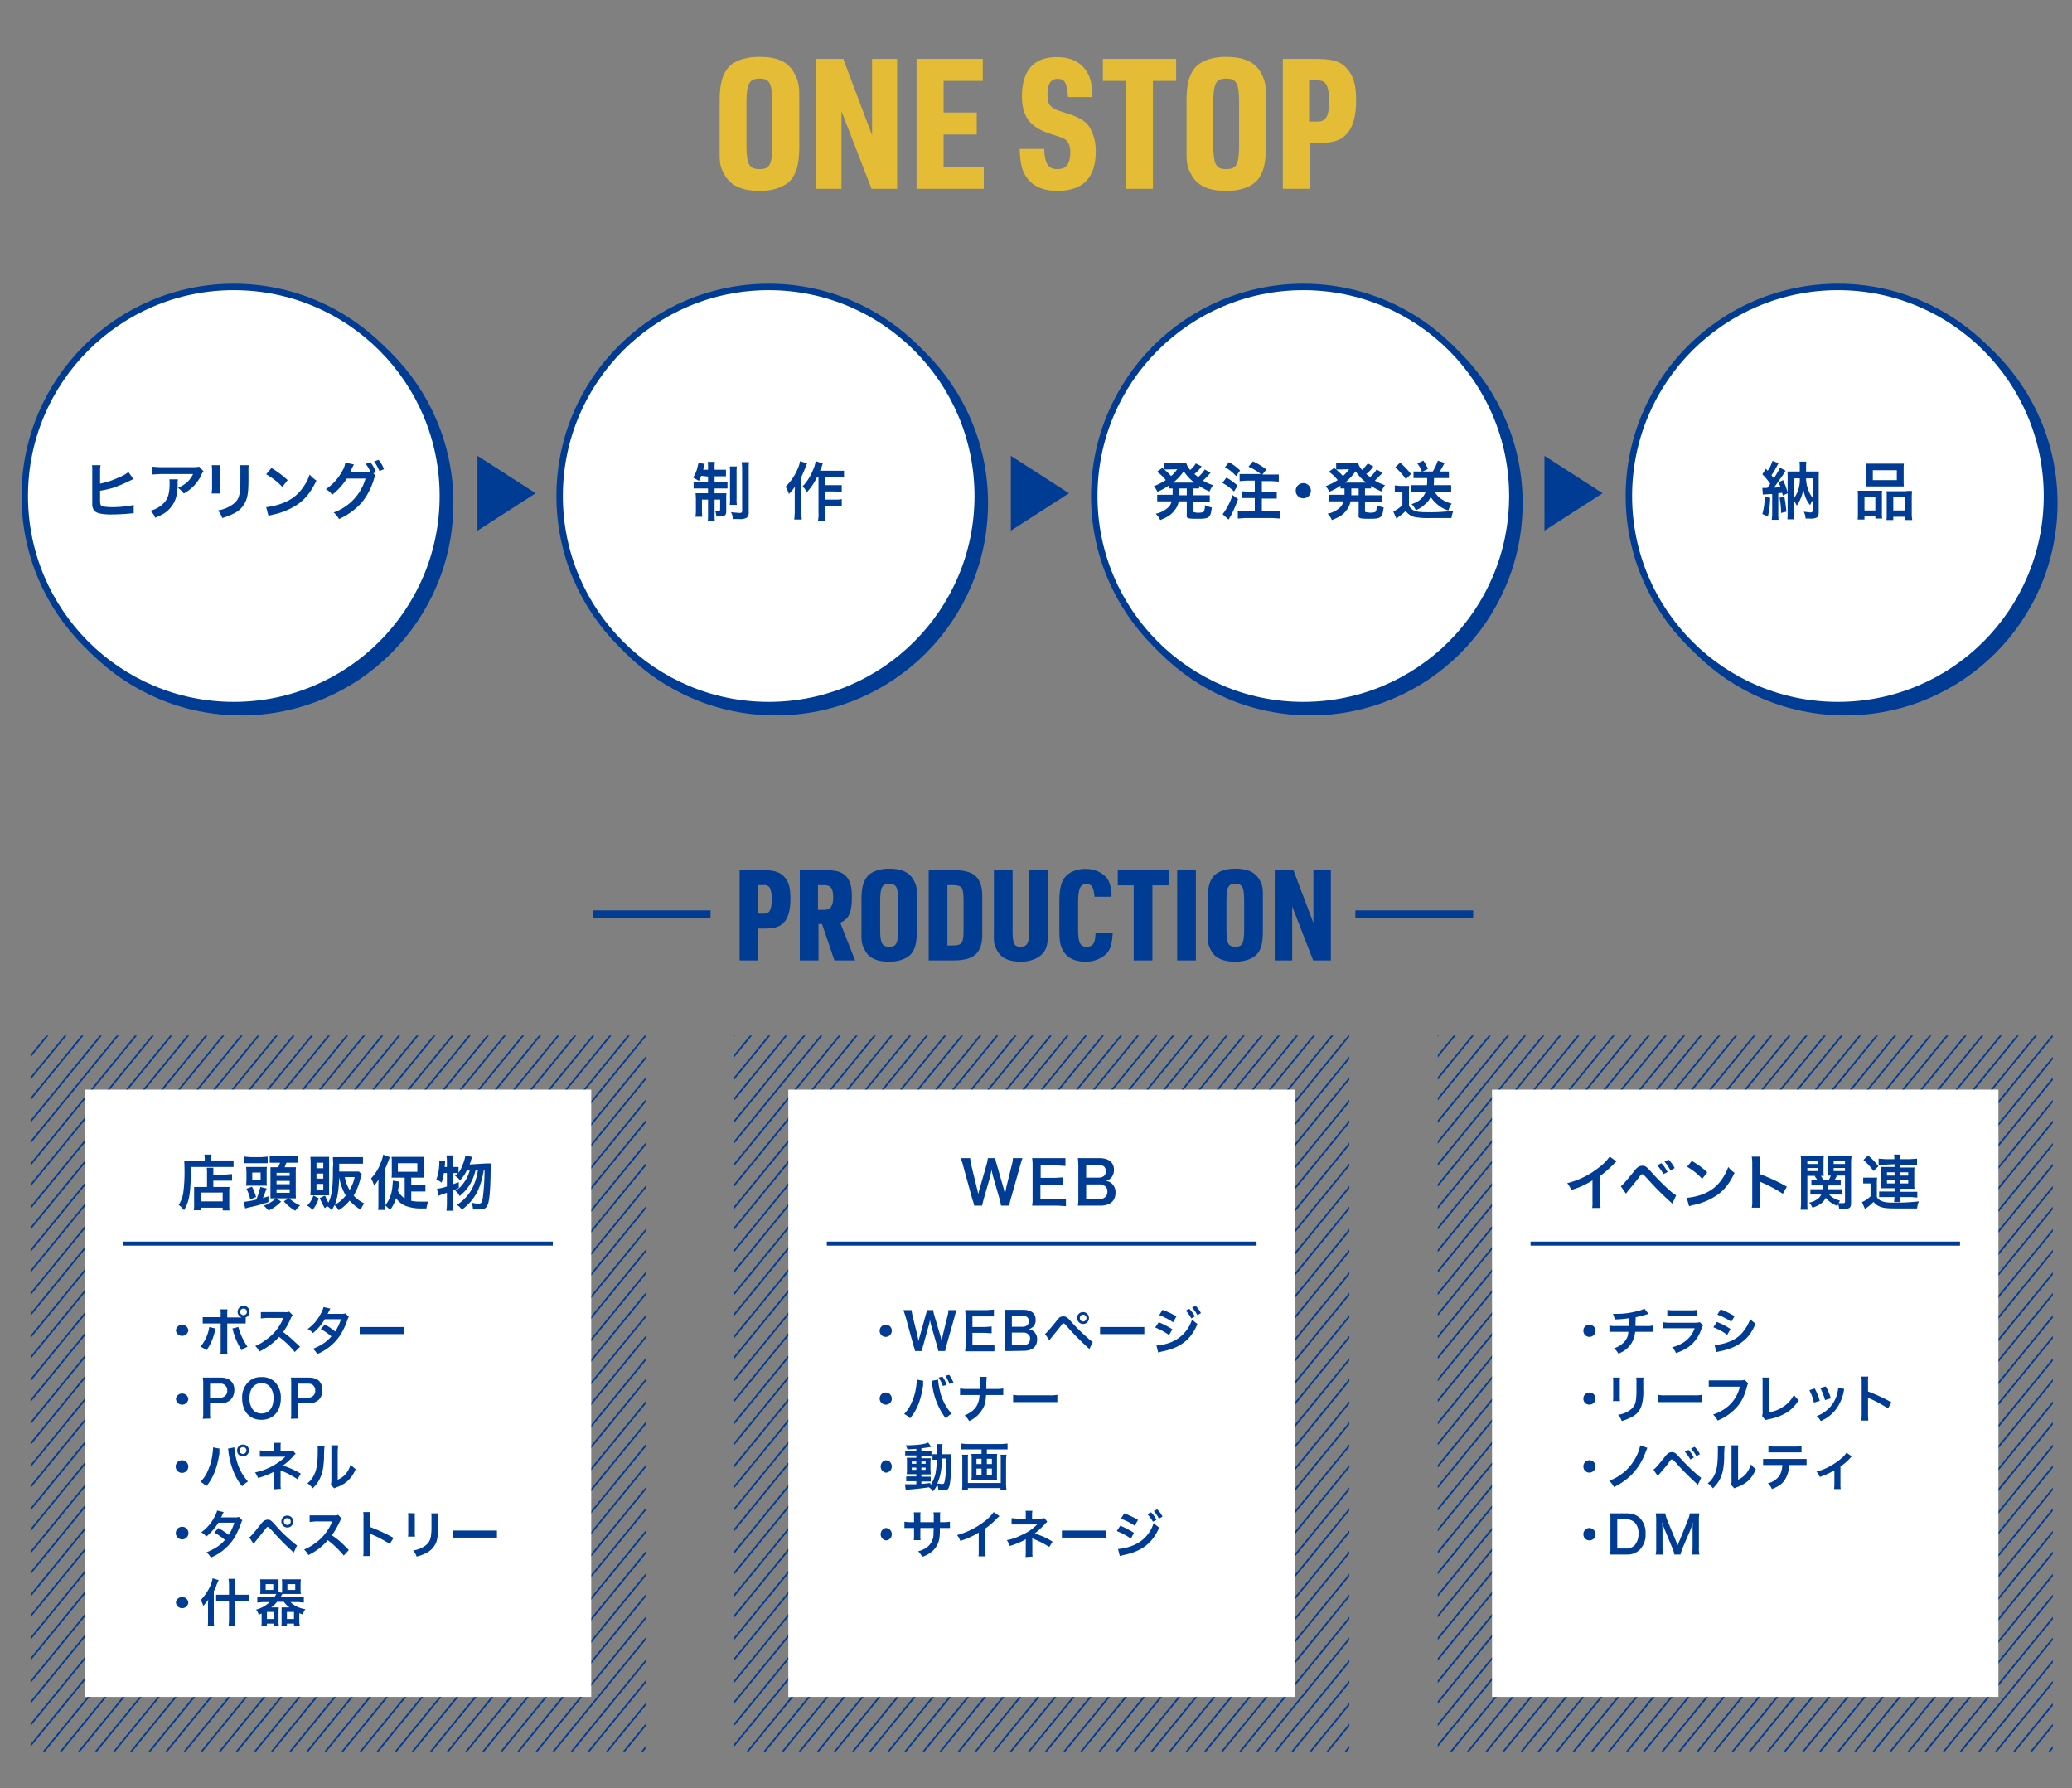<svg id="レイヤー_1" data-name="レイヤー 1" xmlns="http://www.w3.org/2000/svg" xmlns:xlink="http://www.w3.org/1999/xlink" viewBox="0 0 819.7 707.4"><rect x="0" y="0" width="819.7" height="707.4" fill="#808080" stroke="none"/><defs><style>.cls-1,.cls-3,.cls-9{fill:none;}.cls-2{clip-path:url(#clip-path);}.cls-3,.cls-6,.cls-7,.cls-9{stroke:#003b94;stroke-miterlimit:10;}.cls-3{stroke-width:0.66px;}.cls-4{fill:#e4bc36;}.cls-5,.cls-6{fill:#003b94;}.cls-6,.cls-7{stroke-width:2.55px;}.cls-7,.cls-8{fill:#fff;}.cls-9{stroke-width:1.61px;}.cls-10{clip-path:url(#clip-path-2);}.cls-11{clip-path:url(#clip-path-3);}</style><clipPath id="clip-path"><rect class="cls-1" x="12.1" y="409.6" width="243.3" height="283.16"/></clipPath><clipPath id="clip-path-2"><rect class="cls-1" x="290.5" y="409.6" width="243.3" height="283.16"/></clipPath><clipPath id="clip-path-3"><rect class="cls-1" x="568.8" y="409.6" width="243.3" height="283.16"/></clipPath></defs><g class="cls-2"><line class="cls-3" x1="12.5" y1="153.3" x2="-484" y2="761.2"/><line class="cls-3" x1="26.5" y1="153.3" x2="-470.1" y2="761.2"/><line class="cls-3" x1="40.4" y1="153.3" x2="-456.2" y2="761.2"/><line class="cls-3" x1="54.3" y1="153.3" x2="-442.2" y2="761.2"/><line class="cls-3" x1="68.2" y1="153.3" x2="-428.3" y2="761.2"/><line class="cls-3" x1="82.2" y1="153.3" x2="-414.4" y2="761.2"/><line class="cls-3" x1="96.1" y1="153.3" x2="-400.5" y2="761.2"/><line class="cls-3" x1="110" y1="153.3" x2="-386.6" y2="761.2"/><line class="cls-3" x1="123.9" y1="153.3" x2="-372.6" y2="761.2"/><line class="cls-3" x1="137.8" y1="153.3" x2="-358.7" y2="761.2"/><line class="cls-3" x1="151.8" y1="153.3" x2="-344.8" y2="761.2"/><line class="cls-3" x1="165.7" y1="153.3" x2="-330.9" y2="761.2"/><line class="cls-3" x1="179.6" y1="153.3" x2="-316.9" y2="761.2"/><line class="cls-3" x1="193.5" y1="153.3" x2="-303" y2="761.2"/><line class="cls-3" x1="207.5" y1="153.3" x2="-289.1" y2="761.2"/><line class="cls-3" x1="221.4" y1="153.3" x2="-275.2" y2="761.2"/><line class="cls-3" x1="235.3" y1="153.3" x2="-261.3" y2="761.2"/><line class="cls-3" x1="249.2" y1="153.3" x2="-247.3" y2="761.2"/><line class="cls-3" x1="263.1" y1="153.3" x2="-233.4" y2="761.2"/><line class="cls-3" x1="277.1" y1="153.3" x2="-219.5" y2="761.2"/><line class="cls-3" x1="291" y1="153.3" x2="-205.6" y2="761.2"/><line class="cls-3" x1="304.9" y1="153.3" x2="-191.6" y2="761.2"/><line class="cls-3" x1="318.8" y1="153.3" x2="-177.7" y2="761.2"/><line class="cls-3" x1="332.8" y1="153.3" x2="-163.8" y2="761.2"/><line class="cls-3" x1="346.7" y1="153.3" x2="-149.9" y2="761.2"/><line class="cls-3" x1="360.6" y1="153.3" x2="-136" y2="761.2"/><line class="cls-3" x1="374.5" y1="153.3" x2="-122" y2="761.2"/><line class="cls-3" x1="388.4" y1="153.3" x2="-108.1" y2="761.2"/><line class="cls-3" x1="402.4" y1="153.3" x2="-94.2" y2="761.2"/><line class="cls-3" x1="416.3" y1="153.3" x2="-80.3" y2="761.2"/><line class="cls-3" x1="430.2" y1="153.3" x2="-66.3" y2="761.2"/><line class="cls-3" x1="444.1" y1="153.3" x2="-52.4" y2="761.2"/><line class="cls-3" x1="458.1" y1="153.3" x2="-38.5" y2="761.2"/><line class="cls-3" x1="472" y1="153.3" x2="-24.6" y2="761.2"/><line class="cls-3" x1="485.9" y1="153.3" x2="-10.7" y2="761.2"/><line class="cls-3" x1="499.8" y1="153.3" x2="3.3" y2="761.2"/><line class="cls-3" x1="513.7" y1="153.3" x2="17.2" y2="761.2"/><line class="cls-3" x1="527.7" y1="153.3" x2="31.1" y2="761.2"/><line class="cls-3" x1="541.6" y1="153.3" x2="45" y2="761.2"/><line class="cls-3" x1="555.5" y1="153.3" x2="59" y2="761.2"/><line class="cls-3" x1="569.4" y1="153.3" x2="72.9" y2="761.2"/><line class="cls-3" x1="583.4" y1="153.3" x2="86.8" y2="761.2"/><line class="cls-3" x1="597.3" y1="153.3" x2="100.7" y2="761.2"/><line class="cls-3" x1="611.2" y1="153.3" x2="114.6" y2="761.2"/><line class="cls-3" x1="625.1" y1="153.3" x2="128.6" y2="761.2"/><line class="cls-3" x1="639" y1="153.3" x2="142.5" y2="761.2"/><line class="cls-3" x1="653" y1="153.3" x2="156.4" y2="761.2"/><line class="cls-3" x1="666.9" y1="153.3" x2="170.3" y2="761.2"/><line class="cls-3" x1="680.8" y1="153.3" x2="184.3" y2="761.2"/><line class="cls-3" x1="694.7" y1="153.3" x2="198.2" y2="761.2"/><line class="cls-3" x1="708.7" y1="153.3" x2="212.1" y2="761.2"/><line class="cls-3" x1="722.6" y1="153.3" x2="226" y2="761.2"/><line class="cls-3" x1="736.5" y1="153.3" x2="239.9" y2="761.2"/><line class="cls-3" x1="5.3" y1="153.3" x2="-491.2" y2="761.2"/><line class="cls-3" x1="19.2" y1="153.3" x2="-477.3" y2="761.2"/><line class="cls-3" x1="33.2" y1="153.3" x2="-463.4" y2="761.2"/><line class="cls-3" x1="47.1" y1="153.3" x2="-449.5" y2="761.2"/><line class="cls-3" x1="61" y1="153.3" x2="-435.5" y2="761.2"/><line class="cls-3" x1="74.9" y1="153.3" x2="-421.6" y2="761.2"/><line class="cls-3" x1="88.9" y1="153.3" x2="-407.7" y2="761.2"/><line class="cls-3" x1="102.8" y1="153.3" x2="-393.8" y2="761.2"/><line class="cls-3" x1="116.7" y1="153.3" x2="-379.9" y2="761.2"/><line class="cls-3" x1="130.6" y1="153.3" x2="-365.9" y2="761.2"/><line class="cls-3" x1="144.5" y1="153.3" x2="-352" y2="761.2"/><line class="cls-3" x1="158.5" y1="153.3" x2="-338.1" y2="761.2"/><line class="cls-3" x1="172.4" y1="153.3" x2="-324.2" y2="761.2"/><line class="cls-3" x1="186.3" y1="153.3" x2="-310.2" y2="761.2"/><line class="cls-3" x1="200.2" y1="153.3" x2="-296.3" y2="761.2"/><line class="cls-3" x1="214.2" y1="153.3" x2="-282.4" y2="761.2"/><line class="cls-3" x1="228.1" y1="153.3" x2="-268.5" y2="761.2"/><line class="cls-3" x1="242" y1="153.3" x2="-254.6" y2="761.2"/><line class="cls-3" x1="255.9" y1="153.3" x2="-240.6" y2="761.2"/><line class="cls-3" x1="269.8" y1="153.3" x2="-226.7" y2="761.2"/><line class="cls-3" x1="283.8" y1="153.3" x2="-212.8" y2="761.2"/><line class="cls-3" x1="297.7" y1="153.3" x2="-198.9" y2="761.2"/><line class="cls-3" x1="311.6" y1="153.3" x2="-184.9" y2="761.2"/><line class="cls-3" x1="325.5" y1="153.3" x2="-171" y2="761.2"/><line class="cls-3" x1="339.5" y1="153.3" x2="-157.1" y2="761.2"/><line class="cls-3" x1="353.4" y1="153.3" x2="-143.2" y2="761.2"/><line class="cls-3" x1="367.3" y1="153.3" x2="-129.3" y2="761.2"/><line class="cls-3" x1="381.2" y1="153.3" x2="-115.3" y2="761.2"/><line class="cls-3" x1="395.1" y1="153.3" x2="-101.4" y2="761.2"/><line class="cls-3" x1="409.1" y1="153.3" x2="-87.5" y2="761.2"/><line class="cls-3" x1="423" y1="153.3" x2="-73.6" y2="761.2"/><line class="cls-3" x1="436.9" y1="153.3" x2="-59.6" y2="761.2"/><line class="cls-3" x1="450.8" y1="153.3" x2="-45.7" y2="761.2"/><line class="cls-3" x1="464.8" y1="153.3" x2="-31.8" y2="761.2"/><line class="cls-3" x1="478.7" y1="153.3" x2="-17.9" y2="761.2"/><line class="cls-3" x1="492.6" y1="153.3" x2="-4" y2="761.2"/><line class="cls-3" x1="506.5" y1="153.3" x2="10" y2="761.2"/><line class="cls-3" x1="520.4" y1="153.3" x2="23.9" y2="761.2"/><line class="cls-3" x1="534.4" y1="153.3" x2="37.8" y2="761.2"/><line class="cls-3" x1="548.3" y1="153.3" x2="51.7" y2="761.2"/><line class="cls-3" x1="562.2" y1="153.3" x2="65.7" y2="761.2"/><line class="cls-3" x1="576.1" y1="153.3" x2="79.6" y2="761.2"/><line class="cls-3" x1="590.1" y1="153.3" x2="93.5" y2="761.2"/><line class="cls-3" x1="604" y1="153.3" x2="107.4" y2="761.2"/><line class="cls-3" x1="617.9" y1="153.3" x2="121.3" y2="761.2"/><line class="cls-3" x1="631.8" y1="153.3" x2="135.3" y2="761.2"/><line class="cls-3" x1="645.7" y1="153.3" x2="149.2" y2="761.2"/><line class="cls-3" x1="659.7" y1="153.3" x2="163.1" y2="761.2"/><line class="cls-3" x1="673.6" y1="153.3" x2="177" y2="761.2"/><line class="cls-3" x1="687.5" y1="153.3" x2="191" y2="761.2"/><line class="cls-3" x1="701.4" y1="153.3" x2="204.9" y2="761.2"/><line class="cls-3" x1="715.4" y1="153.3" x2="218.8" y2="761.2"/><line class="cls-3" x1="729.3" y1="153.3" x2="232.7" y2="761.2"/><line class="cls-3" x1="751.6" y1="153.3" x2="255.1" y2="761.2"/><line class="cls-3" x1="765.6" y1="153.3" x2="269" y2="761.2"/><line class="cls-3" x1="779.5" y1="153.3" x2="282.9" y2="761.2"/><line class="cls-3" x1="793.4" y1="153.3" x2="296.8" y2="761.2"/><line class="cls-3" x1="807.3" y1="153.3" x2="310.8" y2="761.2"/><line class="cls-3" x1="821.2" y1="153.3" x2="324.7" y2="761.2"/><line class="cls-3" x1="835.2" y1="153.3" x2="338.6" y2="761.2"/><line class="cls-3" x1="849.1" y1="153.3" x2="352.5" y2="761.2"/><line class="cls-3" x1="863" y1="153.3" x2="366.5" y2="761.2"/><line class="cls-3" x1="876.9" y1="153.3" x2="380.4" y2="761.2"/><line class="cls-3" x1="890.9" y1="153.3" x2="394.3" y2="761.2"/><line class="cls-3" x1="904.8" y1="153.3" x2="408.2" y2="761.2"/><line class="cls-3" x1="918.7" y1="153.3" x2="422.1" y2="761.2"/><line class="cls-3" x1="932.6" y1="153.3" x2="436.1" y2="761.2"/><line class="cls-3" x1="946.5" y1="153.3" x2="450" y2="761.2"/><line class="cls-3" x1="960.5" y1="153.3" x2="463.9" y2="761.2"/><line class="cls-3" x1="974.4" y1="153.3" x2="477.8" y2="761.2"/><line class="cls-3" x1="988.3" y1="153.3" x2="491.8" y2="761.2"/><line class="cls-3" x1="1002.2" y1="153.3" x2="505.7" y2="761.2"/><line class="cls-3" x1="1016.2" y1="153.3" x2="519.6" y2="761.2"/><line class="cls-3" x1="1030.1" y1="153.3" x2="533.5" y2="761.2"/><line class="cls-3" x1="1044" y1="153.3" x2="547.4" y2="761.2"/><line class="cls-3" x1="1057.9" y1="153.3" x2="561.4" y2="761.2"/><line class="cls-3" x1="1071.8" y1="153.3" x2="575.3" y2="761.2"/><line class="cls-3" x1="1085.8" y1="153.3" x2="589.2" y2="761.2"/><line class="cls-3" x1="1099.7" y1="153.3" x2="603.1" y2="761.2"/><line class="cls-3" x1="1113.6" y1="153.3" x2="617.1" y2="761.2"/><line class="cls-3" x1="1127.5" y1="153.3" x2="631" y2="761.2"/><line class="cls-3" x1="1141.5" y1="153.3" x2="644.9" y2="761.2"/><line class="cls-3" x1="1155.4" y1="153.3" x2="658.8" y2="761.2"/><line class="cls-3" x1="1169.3" y1="153.3" x2="672.7" y2="761.2"/><line class="cls-3" x1="1183.2" y1="153.3" x2="686.7" y2="761.2"/><line class="cls-3" x1="1197.1" y1="153.3" x2="700.6" y2="761.2"/><line class="cls-3" x1="1211.1" y1="153.3" x2="714.5" y2="761.2"/><line class="cls-3" x1="1225" y1="153.3" x2="728.4" y2="761.2"/><line class="cls-3" x1="1238.9" y1="153.3" x2="742.4" y2="761.2"/><line class="cls-3" x1="1252.8" y1="153.3" x2="756.3" y2="761.2"/><line class="cls-3" x1="1266.8" y1="153.3" x2="770.2" y2="761.2"/><line class="cls-3" x1="1280.7" y1="153.3" x2="784.1" y2="761.2"/><line class="cls-3" x1="1294.6" y1="153.3" x2="798" y2="761.2"/><line class="cls-3" x1="1308.5" y1="153.3" x2="812" y2="761.2"/><line class="cls-3" x1="744.4" y1="153.3" x2="247.9" y2="761.2"/><line class="cls-3" x1="758.3" y1="153.3" x2="261.8" y2="761.2"/><line class="cls-3" x1="772.3" y1="153.3" x2="275.7" y2="761.2"/><line class="cls-3" x1="786.2" y1="153.3" x2="289.6" y2="761.2"/><line class="cls-3" x1="800.1" y1="153.3" x2="303.5" y2="761.2"/><line class="cls-3" x1="814" y1="153.3" x2="317.5" y2="761.2"/><line class="cls-3" x1="827.9" y1="153.3" x2="331.4" y2="761.2"/><line class="cls-3" x1="841.9" y1="153.3" x2="345.3" y2="761.2"/><line class="cls-3" x1="855.8" y1="153.3" x2="359.2" y2="761.2"/><line class="cls-3" x1="869.7" y1="153.3" x2="373.2" y2="761.2"/><line class="cls-3" x1="883.6" y1="153.3" x2="387.1" y2="761.2"/><line class="cls-3" x1="897.6" y1="153.3" x2="401" y2="761.2"/><line class="cls-3" x1="911.5" y1="153.3" x2="414.9" y2="761.2"/><line class="cls-3" x1="925.4" y1="153.3" x2="428.8" y2="761.2"/><line class="cls-3" x1="939.3" y1="153.3" x2="442.8" y2="761.2"/><line class="cls-3" x1="953.2" y1="153.3" x2="456.7" y2="761.2"/><line class="cls-3" x1="967.2" y1="153.3" x2="470.6" y2="761.2"/><line class="cls-3" x1="981.1" y1="153.3" x2="484.5" y2="761.2"/><line class="cls-3" x1="995" y1="153.3" x2="498.5" y2="761.2"/><line class="cls-3" x1="1008.9" y1="153.3" x2="512.4" y2="761.2"/><line class="cls-3" x1="1022.9" y1="153.3" x2="526.3" y2="761.2"/><line class="cls-3" x1="1036.8" y1="153.3" x2="540.2" y2="761.2"/><line class="cls-3" x1="1050.7" y1="153.3" x2="554.1" y2="761.2"/><line class="cls-3" x1="1064.6" y1="153.3" x2="568.1" y2="761.2"/><line class="cls-3" x1="1078.5" y1="153.3" x2="582" y2="761.2"/><line class="cls-3" x1="1092.5" y1="153.3" x2="595.9" y2="761.2"/><line class="cls-3" x1="1106.4" y1="153.3" x2="609.8" y2="761.2"/><line class="cls-3" x1="1120.3" y1="153.3" x2="623.8" y2="761.2"/><line class="cls-3" x1="1134.2" y1="153.3" x2="637.7" y2="761.2"/><line class="cls-3" x1="1148.2" y1="153.3" x2="651.6" y2="761.2"/><line class="cls-3" x1="1162.1" y1="153.3" x2="665.5" y2="761.2"/><line class="cls-3" x1="1176" y1="153.3" x2="679.4" y2="761.2"/><line class="cls-3" x1="1189.9" y1="153.3" x2="693.4" y2="761.2"/><line class="cls-3" x1="1203.8" y1="153.3" x2="707.3" y2="761.2"/><line class="cls-3" x1="1217.8" y1="153.3" x2="721.2" y2="761.2"/><line class="cls-3" x1="1231.7" y1="153.3" x2="735.1" y2="761.2"/><line class="cls-3" x1="1245.6" y1="153.3" x2="749.1" y2="761.2"/><line class="cls-3" x1="1259.5" y1="153.3" x2="763" y2="761.2"/><line class="cls-3" x1="1273.5" y1="153.3" x2="776.9" y2="761.2"/><line class="cls-3" x1="1287.4" y1="153.3" x2="790.8" y2="761.2"/><line class="cls-3" x1="1301.3" y1="153.3" x2="804.7" y2="761.2"/><line class="cls-3" x1="1315.2" y1="153.3" x2="818.7" y2="761.2"/></g><path class="cls-4" d="M284.7,40.1c0-6.2.8-9.7,2.8-12.6s6.3-5,13-5,11,1.8,13.4,5.9,2.3,6.1,2.3,11.7V57.9c0,6.2-.8,9.7-2.8,12.6s-6.4,5-12.9,5-11.1-1.8-13.6-5.9-2.2-6.1-2.2-11.7Zm20.8.8c0-8-1-9.8-5-9.8s-5.2,1.8-5.2,9.8V57.1c0,8,1.1,9.8,5.2,9.8s5-1.8,5-9.8Z"/><path class="cls-4" d="M322.9,23.3h10.7L345,53.5V23.3h9.9V74.7H344.8L332.9,44V74.7h-10Z"/><path class="cls-4" d="M362.6,23.3h26.2V32H373.3V44.5h13.1v8.7H373.3V66h15.9v8.7H362.6Z"/><path class="cls-4" d="M413.1,58.9c.2,5.8,1.6,8,5.1,8s5.2-1.8,5.2-6.7a6.4,6.4,0,0,0-1.3-4.4c-1.1-1.1-1.2-1.1-6.4-2.8-8.2-2.6-11.4-6.9-11.4-14.9,0-10.2,4.7-15.5,13.7-15.5,6.1,0,10.1,2.2,12.5,6.7,1.1,2.2,1.6,4.8,1.7,9.1h-9.7c-.4-5.7-1.3-7.2-4.1-7.2s-4,2.1-4,6.4,1.5,5.3,6.6,6.9,6.5,2.4,8.4,3.9,4.1,5.9,4.1,11.3c0,10.6-5,15.8-15.2,15.8-6.4,0-10.8-2.3-13.2-7.1-1.1-2.2-1.5-4.9-1.7-9.5Z"/><path class="cls-4" d="M445.5,32h-9.2V23.3h29V32h-9.2V74.7H445.5Z"/><path class="cls-4" d="M469.4,40.1c0-6.2.8-9.7,2.8-12.6s6.3-5,12.9-5,11.1,1.8,13.5,5.9,2.2,6.1,2.2,11.7V57.9c0,6.2-.8,9.7-2.8,12.6s-6.3,5-12.9,5-11.1-1.8-13.5-5.9-2.2-6.1-2.2-11.7Zm20.8.8c0-8-1-9.8-5.1-9.8s-5.1,1.8-5.1,9.8V57.1c0,8,1,9.8,5.1,9.8s5.1-1.8,5.1-9.8Z"/><path class="cls-4" d="M518.2,74.7H507.5V23.3h13.4c6.5,0,9.8,1.1,12.3,4.2s3.3,6.7,3.3,12.4-1.2,10.5-3.8,13.2-5.7,3.5-11.8,3.5h-2.7ZM521,48.1c3.7,0,4.8-2.1,4.8-8.5,0-2.7-.4-5.1-1.2-6.3s-1.7-1.5-3.6-1.5h-3.1V48.1Z"/><path class="cls-5" d="M300,379.9h-7.4V344.2h9.3c4.5,0,6.8.8,8.6,2.9s2.2,4.7,2.2,8.6-.8,7.3-2.6,9.2-4,2.4-8.2,2.4H300Zm2-18.5c2.5,0,3.3-1.4,3.3-5.9a9.8,9.8,0,0,0-.8-4.4,2.7,2.7,0,0,0-2.5-1h-2.2v11.3Z"/><path class="cls-5" d="M323.8,379.9h-7.4V344.2h9.8c4.6,0,6.7.6,8.4,2.3s2.4,4.2,2.4,8.2c0,6.3-1.1,8.7-4.6,10.3l5.9,14.9h-8.2l-4.9-14.4h-1.4Zm1.9-20c1.7,0,2.4-.3,3-1a6.7,6.7,0,0,0,.9-3.8c0-3.8-.9-5-3.7-5h-2.3v9.8Z"/><path class="cls-5" d="M340.8,355.8c0-4.3.6-6.7,2-8.7s4.4-3.5,9-3.5,7.7,1.3,9.4,4.1,1.5,4.2,1.5,8.1v12.4c0,4.3-.5,6.8-1.9,8.7s-4.4,3.5-9,3.5-7.7-1.2-9.4-4.1-1.6-4.2-1.6-8.1Zm14.5.6c0-5.5-.7-6.8-3.5-6.8s-3.6,1.3-3.6,6.8v11.2c0,5.6.8,6.9,3.6,6.9s3.5-1.3,3.5-6.9Z"/><path class="cls-5" d="M367.4,344.2h9.3c8.8-.2,12.1,2.9,11.9,11.2v13.3c.2,8.3-3.1,11.3-11.9,11.2h-9.3Zm9.7,29.8c3.6-.1,4.1-.9,4.1-6.6V356.7c0-5.7-.5-6.5-4.1-6.6h-2.3V374Z"/><path class="cls-5" d="M400.6,344.2v24c0,5.1.6,6.3,3.1,6.3s3.5-1.1,3.5-6.3v-24h7.4v24c0,4.8-.4,6.8-1.8,8.6s-4.4,3.6-8.9,3.6-7.6-1.2-9.3-4.2-1.4-3.6-1.4-8v-24Z"/><path class="cls-5" d="M440.2,368.9c-.2,3.6-.6,5.7-1.8,7.5s-4.6,4-8.7,4-7-1.2-8.7-3.7-1.9-4.7-1.9-9.3V356.7c0-5.1.7-7.9,2.3-9.8s4.4-3.2,8.1-3.2,7.3,1.6,9,4.6a13.5,13.5,0,0,1,1.2,6.4H433c-.4-4-1.1-5-3.3-5s-3.2,1.5-3.2,7.6v9.6c0,6,.7,7.6,3.4,7.6s3.4-1.6,3.5-5.6Z"/><path class="cls-5" d="M448.5,350.2h-6.3v-6h20.1v6h-6.4v29.7h-7.4Z"/><path class="cls-5" d="M465.7,344.2h7.4v35.7h-7.4Z"/><path class="cls-5" d="M477.8,355.8c0-4.3.5-6.7,1.9-8.7s4.4-3.5,9-3.5,7.7,1.3,9.4,4.1,1.5,4.2,1.5,8.1v12.4c0,4.3-.5,6.8-1.9,8.7s-4.4,3.5-9,3.5-7.7-1.2-9.4-4.1-1.5-4.2-1.5-8.1Zm14.4.6c0-5.5-.7-6.8-3.5-6.8s-3.5,1.3-3.5,6.8v11.2c0,5.6.7,6.9,3.5,6.9s3.5-1.3,3.5-6.9Z"/><path class="cls-5" d="M504.3,344.2h7.4l7.9,20.9V344.2h6.9v35.7h-7l-8.3-21.4v21.4h-6.9Z"/><circle class="cls-6" cx="95.4" cy="199" r="82.7"/><circle class="cls-6" cx="306.9" cy="199" r="82.7"/><circle class="cls-6" cx="518.4" cy="199" r="82.7"/><circle class="cls-6" cx="730" cy="199" r="82.7"/><circle class="cls-7" cx="92.5" cy="196.2" r="82.7"/><path class="cls-5" d="M39.6,191.3a31.5,31.5,0,0,0,7.5-2.5,12.9,12.9,0,0,0,3.7-2.1l2,2.8-1.1.5a53.8,53.8,0,0,1-7.1,3,38.3,38.3,0,0,1-5,1.1v3.2h0v.4c0,1.4.1,2,.5,2.3s1.8.6,4.2.6a38.6,38.6,0,0,0,5.8-.4,12.6,12.6,0,0,0,2.8-.5v3.3l-2.4.2c-2,.2-5.1.3-7,.3s-4.8-.3-5.7-1.1a3.6,3.6,0,0,1-1.3-2.5V186.2a12.2,12.2,0,0,0-.1-2.2h3.4a11.3,11.3,0,0,0-.2,2.3Z"/><path class="cls-5" d="M70.4,189.6a7.2,7.2,0,0,0-.1,2c-.1,4.2-.8,6.6-2.5,8.8s-3.3,3.1-6.4,4.4a7.7,7.7,0,0,0-1.9-2.8,10.8,10.8,0,0,0,4.3-2.1c2.5-2,3.3-4.2,3.3-8.8a6.2,6.2,0,0,0-.1-1.5Zm10.1-3.2a6.1,6.1,0,0,0-1,1.8,15.8,15.8,0,0,1-3.9,5,14.9,14.9,0,0,1-2.9,2,8.1,8.1,0,0,0-2.3-2.2,15.7,15.7,0,0,0,3.7-2.3,11.8,11.8,0,0,0,2.3-3.2h-13l-3.4.2v-3.1l3.4.2h13a11,11,0,0,0,2.4-.2Z"/><path class="cls-5" d="M87.1,184a12.2,12.2,0,0,0-.1,2.2v6.9a11,11,0,0,0,.1,2.1H83.7a11.8,11.8,0,0,0,.2-2.2v-6.8c0-1.3-.1-1.6-.1-2.2Zm11.3,0a12.3,12.3,0,0,0-.1,2.3v3.4c0,3.8-.2,5.9-.7,7.5a9.5,9.5,0,0,1-4.9,5.8,23.8,23.8,0,0,1-4.8,1.9,8.4,8.4,0,0,0-1.7-3,13.7,13.7,0,0,0,5.3-2c2.4-1.5,3.2-3,3.5-6.3.1-1.1.1-2.2.1-4.1v-3.1A14.2,14.2,0,0,0,95,184Z"/><path class="cls-5" d="M105.3,200.6a25.4,25.4,0,0,0,7.3-1.9,16.2,16.2,0,0,0,7.4-6.1,17.4,17.4,0,0,0,2.5-4.9,12.5,12.5,0,0,0,2.7,2.4c-2.2,4.5-4.5,7.5-7.9,9.7a27.7,27.7,0,0,1-9.5,3.8l-1.6.4Zm2.1-15.5a40.9,40.9,0,0,1,6.4,4.8l-2.1,2.7a27.1,27.1,0,0,0-6.4-5Z"/><path class="cls-5" d="M148.5,188.1a6.2,6.2,0,0,0-.6,1.5,26.1,26.1,0,0,1-5,9.4,26.5,26.5,0,0,1-8.8,6.3,8.9,8.9,0,0,0-2.1-2.6,20.1,20.1,0,0,0,12.6-13.4h-7.4a25.5,25.5,0,0,1-5.8,6.4,6.7,6.7,0,0,0-2.5-2.2,19.8,19.8,0,0,0,6.5-7.2,8.3,8.3,0,0,0,1.2-3.3l3.4.7-.4.8-.7,1.4a.8.8,0,0,0-.1.4l-.2.3h7.9a13.3,13.3,0,0,0-1.8-3.1l1.8-.7a12.9,12.9,0,0,1,2.2,4l-1,.4Zm1.6-1.8a19.7,19.7,0,0,0-2.1-3.8l1.8-.6a12.5,12.5,0,0,1,2.1,3.7Z"/><circle class="cls-7" cx="304.1" cy="196.2" r="82.7"/><path class="cls-5" d="M277.4,188.2a11.3,11.3,0,0,1-.9,2l-2.3-1.3a12.5,12.5,0,0,0,1.9-4.9,2.3,2.3,0,0,0,.2-.9l2.5.4c-.1.2-.2.7-.3,1a11.1,11.1,0,0,1-.3,1.3h1.9v-.7a16.3,16.3,0,0,0-.1-2.4h2.8a15.6,15.6,0,0,0-.1,2.4v.7h4.5v2.6h-4.5v2.2h5.1v2.6h-5.1v1.9h4.7a12.8,12.8,0,0,0-.1,2.2v5c0,1.5-.6,2-2.8,2h-1.1a7.8,7.8,0,0,0-.5-2.3h1.4c.4,0,.6-.1.6-.4v-4h-2.2v5.8a18.6,18.6,0,0,0,.1,2.7H280a20.2,20.2,0,0,0,.1-2.7v-5.8h-2.4v4.4c0,1.1.1,1.8.1,2.4h-2.7a11.7,11.7,0,0,0,.2-2.4v-4.6c0-.9-.1-1.6-.1-2.3h4.9v-1.9h-5.7v-2.7l2.2.2h3.5v-2.2Zm14.1-3.7a17.1,17.1,0,0,0-.1,2.6v10a16.4,16.4,0,0,0,.1,2.6h-2.8a17.2,17.2,0,0,0,.1-2.7v-9.9a17.1,17.1,0,0,0-.1-2.6Zm4.8-1.7a23.7,23.7,0,0,0-.1,3v16.6a2.8,2.8,0,0,1-.8,2.4,5.6,5.6,0,0,1-3,.5H290a7.7,7.7,0,0,0-.8-2.7l3.3.3c.8,0,1.1-.2,1.1-.8V185.9a21.6,21.6,0,0,0-.2-3.1Z"/><path class="cls-5" d="M319.3,183.3a14.7,14.7,0,0,0-.6,1.4c-.4,1.1-.4,1.1-1.7,4v13.7a26.9,26.9,0,0,0,.2,3.1h-3a25.4,25.4,0,0,0,.2-3.1v-7c0-.7,0-.8.1-2.9a24.7,24.7,0,0,1-2.4,2.9,15.1,15.1,0,0,0-1.3-2.9,21.5,21.5,0,0,0,4.7-6.9,12.8,12.8,0,0,0,1-3.2Zm4,5.3a25.1,25.1,0,0,1-4.1,6.1,7.6,7.6,0,0,0-1.7-2.3,20.6,20.6,0,0,0,4.1-6.4,14.1,14.1,0,0,0,1.1-3.6l2.8.9a9.3,9.3,0,0,0-.4,1.3,8.9,8.9,0,0,1-.7,1.6h9.5v2.7l-2.7-.2h-4.7v3.2H333v2.7l-2.5-.2h-4v3.2h4a9,9,0,0,0,2.5-.2v2.7h-6.5v2.8a22.8,22.8,0,0,0,.1,3h-3a11.1,11.1,0,0,0,.2-3v-14Z"/><circle class="cls-7" cx="515.6" cy="196.2" r="82.7"/><path class="cls-5" d="M464,193.2h-1.7v-1.1a20.2,20.2,0,0,1-4.4,2.4,13.5,13.5,0,0,0-1.4-2.2,26,26,0,0,0,4.7-2.4,15,15,0,0,0-3.5-3.3l2.1-1.5.8.6v-2.5h8.7a6.6,6.6,0,0,0,1.6,2.7l1.5-1.6.5-.7.2-.3,2.3,1.2-1,1.2a16.6,16.6,0,0,1-1.9,1.8l1.5,1.2a11.9,11.9,0,0,0,2.6-3l2.3,1.3-.7.8a24.9,24.9,0,0,1-2.3,2.3,18.5,18.5,0,0,0,4,1.8,13,13,0,0,0-1.4,2.5,25.3,25.3,0,0,1-4.1-2.2v1h-2.3v2.7h6.5v2.6h-6.5V202c0,.5,0,.5.4.6a4.4,4.4,0,0,0,1.5.2c1.4,0,2-.2,2.3-.5a7.1,7.1,0,0,0,.4-2.5,9.5,9.5,0,0,0,2.7.9c-.5,4.2-1,4.5-5.8,4.5s-4.1-.4-4.1-2.1v-4.8h-3.2a7.1,7.1,0,0,1-1.6,3.5c-1.2,1.7-2.7,2.7-5.7,3.9a8.8,8.8,0,0,0-1.8-2.5,9.9,9.9,0,0,0,4.6-2.2,4.5,4.5,0,0,0,1.7-2.7h-5.7v-2.6h6.1v-2.7Zm-1.9-7.5h-1.5a22.9,22.9,0,0,1,2.7,2.6,12.2,12.2,0,0,0,2.4-2.7Zm9.9,5.2h.5a18,18,0,0,1-4.2-4.5,20.1,20.1,0,0,1-4.2,4.5H472Zm-5.4,4.4v.6h2.9v-2.7h-2.9Z"/><path class="cls-5" d="M485.2,188.9a24.9,24.9,0,0,1,4.4,3.2l-1.4,2.3a21.7,21.7,0,0,0-4.6-3.4Zm4.6,8.5a53.4,53.4,0,0,1-2.7,6.3l-.7,1.2-.4.6-2.3-2.1a25.7,25.7,0,0,0,3.9-7.6Zm-3.6-14.6a21.1,21.1,0,0,1,4.4,3.3l-1.6,2.2a16.6,16.6,0,0,0-4.4-3.5Zm12.8,4.9a20.3,20.3,0,0,0-5.1-3.1l1.8-2.1a28.5,28.5,0,0,1,5.3,3.2l-1.6,2h6.5v2.8l-2.8-.2h-3.9v4.4h3.2l2.7-.2v2.7h-5.9v5.1h7.2v2.8l-3-.2H492.6l-2.9.2V202h6.7V197h-5.2v-2.7l2.7.2h2.5v-4.4h-3.2l-2.8.2v-2.8H499Z"/><path class="cls-5" d="M518.6,194.1a3,3,0,1,1-6,0,3,3,0,0,1,6,0Z"/><path class="cls-5" d="M532,193.2h-1.7v-1.1a20.2,20.2,0,0,1-4.4,2.4,13.5,13.5,0,0,0-1.4-2.2,26,26,0,0,0,4.7-2.4,15,15,0,0,0-3.5-3.3l2.1-1.5.8.6v-2.5h8.7a6.6,6.6,0,0,0,1.6,2.7,15.8,15.8,0,0,0,1.4-1.6l.6-.7.2-.3,2.2,1.2-.9,1.2a16.6,16.6,0,0,1-1.9,1.8l1.5,1.2a11.9,11.9,0,0,0,2.6-3l2.3,1.3-.7.8-2.3,2.3a18.5,18.5,0,0,0,4,1.8,13,13,0,0,0-1.4,2.5,25.3,25.3,0,0,1-4.1-2.2v1H540v2.7h6.6v2.6H540V202c0,.5.1.5.4.6l1.6.2c1.4,0,2-.2,2.3-.5a7.1,7.1,0,0,0,.4-2.5,9.5,9.5,0,0,0,2.7.9c-.6,4.2-1,4.5-5.8,4.5s-4.1-.4-4.1-2.1v-4.8h-3.2a8.1,8.1,0,0,1-1.6,3.5c-1.2,1.7-2.7,2.7-5.8,3.9a7,7,0,0,0-1.7-2.5,9.9,9.9,0,0,0,4.6-2.2,5,5,0,0,0,1.7-2.7h-5.8v-2.6h6.2v-2.7Zm-1.9-7.5h-1.5a34.9,34.9,0,0,1,2.7,2.6,15.5,15.5,0,0,0,2.4-2.7Zm9.9,5.2h.5a18,18,0,0,1-4.2-4.5,22.6,22.6,0,0,1-4.2,4.5H540Zm-5.4,4.4v.6h2.9v-2.7h-2.9Z"/><path class="cls-5" d="M551.8,192l2,.2h3.7a17.8,17.8,0,0,0-.1,2.6v5.2a3.8,3.8,0,0,0,1.4,1.6c1.2.8,2.5,1,6.2,1a66.7,66.7,0,0,0,10-.6,11.5,11.5,0,0,0-.8,2.9h-8.4a29,29,0,0,1-6.2-.4,6.2,6.2,0,0,1-3.5-2.4,21.7,21.7,0,0,1-2.9,2.4l-.8.6-1.2-2.8a12.4,12.4,0,0,0,3.6-2.5v-5.3h-3Zm2.1-9a31.3,31.3,0,0,1,4.3,4.5l-2,2a31.3,31.3,0,0,0-4.2-4.7Zm7.6,6.1h-2.3v-2.6h3.3a12.9,12.9,0,0,0-1.8-3.2l2.4-1.1a17.4,17.4,0,0,1,1.8,3.3l-2.1,1h4a18.6,18.6,0,0,0,2-4.3l2.7.9-.9,1.7-1,1.7h3.6v2.6h-5.9a21.8,21.8,0,0,1-.1,2.8h6.9v2.7h-6.5a9.5,9.5,0,0,0,2.1,2.4,12.3,12.3,0,0,0,4.6,2.2,9.6,9.6,0,0,0-1.3,2.7,11.1,11.1,0,0,1-4.6-2.6,10.5,10.5,0,0,1-2.4-2.8,7.6,7.6,0,0,1-2.3,3,10.6,10.6,0,0,1-3.6,2.3,7,7,0,0,0-1.7-2.4,9.8,9.8,0,0,0,3.6-1.9,7.5,7.5,0,0,0,2-2.9h-5.7v-2.7h6.2a18.7,18.7,0,0,0,.1-2.8Z"/><circle class="cls-7" cx="727.1" cy="196.2" r="82.7"/><path class="cls-5" d="M697.2,193h1.9a8.8,8.8,0,0,0,1.2-1.7,28.9,28.9,0,0,0-3.1-3.7l1.4-2.2.7.8a12.4,12.4,0,0,0,1.9-3.9l2.4.9a4.4,4.4,0,0,1-.5.9,28.7,28.7,0,0,1-2.3,3.9l.4.5.6.7q1.8-3,2.4-4.2l2.2,1.2a7.9,7.9,0,0,0-.8,1.3l-3.8,5.4,2.6-.2a20.5,20.5,0,0,0-.8-1.9l1.8-.9a30.1,30.1,0,0,1,1.8,4.9v-5.7a19.3,19.3,0,0,0-.1-2.6H712v-1.6a16.9,16.9,0,0,0-.1-2.3h2.7a16.9,16.9,0,0,0-.1,2.3v1.6h5.1a20.2,20.2,0,0,0-.1,2.7v13.3c0,1.4-.3,2-1,2.3a5.7,5.7,0,0,1-2.7.3h-1.5a7.1,7.1,0,0,0-.7-2.7l2.5.3c.7,0,1-.2,1-.7v-4a6.7,6.7,0,0,0-1,1.8,10.4,10.4,0,0,1-1.7-2.8,17.3,17.3,0,0,1-1-3.5,13.6,13.6,0,0,1-1.1,3.8,10.8,10.8,0,0,1-1.5,2.7,12.8,12.8,0,0,0-1.1-2v4.8a17.1,17.1,0,0,0,.1,2.6h-2.7a22.7,22.7,0,0,0,.1-2.8v-7.5l-1.9.9a8.1,8.1,0,0,0-.3-1.1l-1.5.2V203a19.3,19.3,0,0,0,.1,2.6h-2.7a17.2,17.2,0,0,0,.2-2.6v-7.6l-3.7.2Zm3.1,3.9a40.2,40.2,0,0,1-.9,7.4l-2.2-1a23.2,23.2,0,0,0,.9-6.8Zm5.6-.4a49.5,49.5,0,0,1,.8,5.9l-2.1.5a27.7,27.7,0,0,0-.6-6Zm3.8.6a12.4,12.4,0,0,0,2.3-7.9h-2.3Zm4.8-7.9a12.6,12.6,0,0,0,1.1,5.1,9.7,9.7,0,0,0,1.5,2.6v-7.7Z"/><path class="cls-5" d="M735,196.5a17.7,17.7,0,0,0-.1-2.4h9.7a9.9,9.9,0,0,0-.1,2.1v6.6a14.2,14.2,0,0,0,.1,2.3h-2.7v-.9h-4.3v1.3h-2.7a20.2,20.2,0,0,0,.1-2.7Zm2.6,5.4h4.3v-5.3h-4.3Zm.7-16.3a14.1,14.1,0,0,0-.1-2.2h15a12.8,12.8,0,0,0-.1,2.1v4.6a14.2,14.2,0,0,0,.1,2.3h-15a14.8,14.8,0,0,0,.1-2.2Zm2.6,4.3h9.5V186h-9.5Zm13.3,4.3h2.2c0,.7-.1,1.4-.1,2.4v6.4a15.6,15.6,0,0,0,.2,2.7h-2.8v-1.3H749v1.3h-2.7a14.1,14.1,0,0,0,.1-2.2v-7.2a9.8,9.8,0,0,0-.1-2h7.9Zm-5.2,7.7h4.7v-5.3H749Z"/><polygon class="cls-5" points="188.9 209.9 211.9 195.1 188.9 180.3 188.9 209.9"/><polygon class="cls-5" points="399.9 209.9 422.9 195.1 399.9 180.3 399.9 209.9"/><polygon class="cls-5" points="611 209.9 634 195.1 611 180.3 611 209.9"/><rect class="cls-8" x="13.6" y="451" width="240.2" height="200.34" transform="translate(684.9 417.4) rotate(90)"/><path class="cls-5" d="M81,458.1c0-.6-.1-1-.1-1.4h2.8a5.7,5.7,0,0,0-.1,1.4v.9h8.8v2.6H75.5c0,10-.5,13.5-2.7,17.1a10.4,10.4,0,0,0-2.1-2.1,12.3,12.3,0,0,0,1.8-4.8,59.9,59.9,0,0,0,.5-9.1c0-2-.1-2.8-.1-3.6H81Zm.9,6.2a14.2,14.2,0,0,0-.1-2.4h2.6v2.7h4.9l2.5-.2V467H84.4v2.5h6.4a15.5,15.5,0,0,0-.1,2.3v3.9a25.5,25.5,0,0,0,.1,3.1H88.1v-1.1H79.4v1H76.7a21.9,21.9,0,0,0,.1-2.9v-6.3h5.1Zm-2.5,10.9h8.7v-3.5H79.4Z"/><path class="cls-5" d="M96.4,475.4a36,36,0,0,0,5-.9,31.7,31.7,0,0,0,1.6-5l2.5.6-.6,1.5c-.3.9-.6,1.6-.9,2.3l2.2-.7v2.3a57.9,57.9,0,0,1-7.8,2.1L97,478Zm.3-17.9,2.6.2h4l2.6-.2v2.6H96.7Zm.8,6.5c0-1-.1-1.6-.1-2.4h8.2a14.9,14.9,0,0,0-.1,2.4v2.7a12.9,12.9,0,0,0,.1,2.3H97.4c0-.8.1-1.4.1-2.5ZM99,474.4a17.3,17.3,0,0,0-1.5-4.2l2.2-.8a19.5,19.5,0,0,1,1.6,4.1Zm.8-7.6h3.3v-3H99.8Zm9,7.2H107V461.7h3.1l.7-1.8h-4.1v-2.5h11.2v2.5h-4.6l-.7,1.8h4.5a12.8,12.8,0,0,0-.1,2.1v7.9a17.7,17.7,0,0,0,.1,2.3h-2.7a15.2,15.2,0,0,0,4.3,2.8,19.9,19.9,0,0,0-1.9,2.1,17.8,17.8,0,0,1-4.5-3.7l1.8-1.2h-4.7l1.8,1.3a16.4,16.4,0,0,1-4.9,3.5l-1.9-1.9a13.8,13.8,0,0,0,3.8-2.1l.9-.8Zm.6-8.9h5.2v-1.2h-5.2Zm0,3.3h5.2v-1.3h-5.2Zm0,3.4h5.2v-1.4h-5.2Z"/><path class="cls-5" d="M126.1,474a12.7,12.7,0,0,1-2.5,4.6,5.8,5.8,0,0,0-2.1-1.7,9.7,9.7,0,0,0,2.5-4Zm-1.7-1.2h-1.6c0-.8.1-1.5.1-2.4V459.7c0-.8-.1-1.5-.1-2.1h7.4v15.2h-5.8Zm.8-10.7h2.7v-2.2h-2.7Zm0,4.1h2.7v-2h-2.7Zm0,4.3h2.7v-2.2h-2.7Zm18-5.9a11.1,11.1,0,0,0-.8,2.3,22.1,22.1,0,0,1-2.5,6,13.1,13.1,0,0,0,4.2,3.1,12.3,12.3,0,0,0-1.4,2.5,18.9,18.9,0,0,1-4.4-3.6,16.2,16.2,0,0,1-4.3,3.8,7.1,7.1,0,0,0-1.7-2,14.4,14.4,0,0,1-1.1,2,5.6,5.6,0,0,0-1.8-1.6l-.9.8a29.8,29.8,0,0,1-2-4l2.1-1a23.9,23.9,0,0,0,1.3,2.8c1.3-2.4,1.8-5.9,1.8-12.1,0-.9,0-1.8.1-2.9v-.3c0-1-.1-1.9-.1-2.7h11.9v2.6h-9.4v3.1H142Zm-9,1c-.2,5.5-.7,8.4-1.8,11a14.7,14.7,0,0,0,4.4-3.7,20.4,20.4,0,0,1-2.6-7.3Zm2.2,0a16.5,16.5,0,0,0,1.9,5.1,16,16,0,0,0,2-5.1Z"/><path class="cls-5" d="M149.7,469.1c0-.8,0-1.4.1-2.6A22.7,22.7,0,0,1,148,469a12.6,12.6,0,0,0-1.2-2.9,17.6,17.6,0,0,0,3.8-6.1,14.7,14.7,0,0,0,1-3.3l2.6,1a52.1,52.1,0,0,1-2,5v13.1a23,23,0,0,0,.2,2.8h-2.8a24.4,24.4,0,0,0,.1-2.8Zm10.4-3.3h-5.2a13.4,13.4,0,0,0,.1-2.1v-4.1a11.5,11.5,0,0,0-.1-2h12.9a12.8,12.8,0,0,0-.1,2.2v3.9a14.1,14.1,0,0,0,.1,2.1h-5.1v2.9h5.6v2.6h-5.6V475a18.7,18.7,0,0,0,3.8.3h2.9a11.9,11.9,0,0,0-.7,2.7H167a16.9,16.9,0,0,1-7-1.2,8.2,8.2,0,0,1-3.3-2.9,14,14,0,0,1-2.4,4.7,16.6,16.6,0,0,0-1.9-1.8,13.3,13.3,0,0,0,2.5-5.2,30.5,30.5,0,0,0,.5-4.1V467l2.6.4a4.2,4.2,0,0,0-.2,1.1,19.9,19.9,0,0,1-.4,2.5,7.8,7.8,0,0,0,2.7,3Zm-2.7-2.3h7.7v-3.4h-7.7Z"/><path class="cls-5" d="M192.3,460.2h2a28.5,28.5,0,0,0-.2,3c-.1,8-.5,11.6-1.1,13.2s-1.5,2-3.6,2h-2.3a6.3,6.3,0,0,0-.6-2.7,11.7,11.7,0,0,0,2.9.4c1,0,1.3-.5,1.6-2.2a94.2,94.2,0,0,0,.7-11.2h-.3a31.9,31.9,0,0,1-2.5,8.6,20.6,20.6,0,0,1-6.2,7.2,5.3,5.3,0,0,0-2-1.9,17.2,17.2,0,0,0,6.2-6.7,24.4,24.4,0,0,0,2.2-7.2h-.9c-1.2,4.7-3.1,7.8-6.4,10.4a4.8,4.8,0,0,0-1.7-2.1,9.4,9.4,0,0,0,2.8-2.4,15,15,0,0,0,3-5.9h-1.1a16.2,16.2,0,0,1-2.8,4.2,6.7,6.7,0,0,0-2-1.8l1.2-1.1h-1.9v4.4l2.2-.8v2.3l-2.2,1v5.3a23.5,23.5,0,0,0,.1,2.7h-2.8a19.9,19.9,0,0,0,.2-2.7v-4.4l-2.1.7-1.3.5-.5-2.8a16,16,0,0,0,3.9-.9v-5.3h-1.2a22.7,22.7,0,0,1-.9,3.8,6.3,6.3,0,0,0-2.1-1.2,19.3,19.3,0,0,0,.9-3.3,21.2,21.2,0,0,0,.3-3.3,3.4,3.4,0,0,0-.1-1l2.4.2c-.1,1.4-.1,1.6-.2,2.4h.9v-2.6a12.3,12.3,0,0,0-.2-2h2.8a12.1,12.1,0,0,0-.1,2v2.6h2.1v2.3a13,13,0,0,0,1.6-3.1,14.6,14.6,0,0,0,1.1-3.7l2.7.5a19.1,19.1,0,0,0-.7,2.2,3.4,3.4,0,0,0-.3.8Z"/><path class="cls-5" d="M74.5,526.4a2.5,2.5,0,0,1-4.9,0,2.4,2.4,0,0,1,2.5-2.4A2.4,2.4,0,0,1,74.5,526.4Z"/><path class="cls-5" d="M85.3,525.5a.5.5,0,0,0-.1.3,1,1,0,0,0-.1.3,20.8,20.8,0,0,1-3.4,8,10,10,0,0,0-2.4-1.4,16,16,0,0,0,3.5-7.8Zm9.2-4.4h1.2a2.3,2.3,0,0,1-1.7-2.2,2.4,2.4,0,0,1,2.4-2.4,2.3,2.3,0,0,1,2.3,2.4,2.4,2.4,0,0,1-1.5,2.2v2.4H89.9v9.9a14.2,14.2,0,0,0,.1,2.3H87.2a14.2,14.2,0,0,0,.1-2.3v-9.9H80.2V521h7.1V520a10.4,10.4,0,0,0-.1-2.1H90a11.6,11.6,0,0,0-.1,2.2v1Zm-.2,3.8a25.6,25.6,0,0,0,3.6,7.8,10.9,10.9,0,0,0-2.3,1.4,27.5,27.5,0,0,1-3.4-7.7,1.9,1.9,0,0,0-.3-.9Zm.7-6a1.3,1.3,0,0,0,1.4,1.3,1.3,1.3,0,1,0,0-2.6A1.3,1.3,0,0,0,95,518.9Z"/><path class="cls-5" d="M116.6,534.8a32.1,32.1,0,0,0-6.2-6,24.8,24.8,0,0,1-7.8,5.8,8.2,8.2,0,0,0-1.6-2.2,16.4,16.4,0,0,0,4-2.3,19,19,0,0,0,6.9-8.3l.2-.5h-6.7l-2.2.2V519h9.4a3.7,3.7,0,0,0,1.8-.2l1.4,1.4a5.2,5.2,0,0,0-.7,1.1,27.1,27.1,0,0,1-3.1,5.6,40.8,40.8,0,0,1,3.7,3l3,2.8Z"/><path class="cls-5" d="M138,520.9a3.9,3.9,0,0,0-.6,1.3,29.3,29.3,0,0,1-2.6,5.6,20.2,20.2,0,0,1-9.3,7.8,7.4,7.4,0,0,0-1.7-2.1,21.3,21.3,0,0,0,4-2,15.6,15.6,0,0,0,3.3-2.9,24.2,24.2,0,0,0-4.2-2.9l1.6-1.8a22.9,22.9,0,0,1,4.1,2.8,20.2,20.2,0,0,0,2.3-4.9h-6.4a20.3,20.3,0,0,1-4.7,5.5,5.8,5.8,0,0,0-2.1-1.6,16.8,16.8,0,0,0,5.1-5.9,10.7,10.7,0,0,0,1.2-2.8l2.7.6-.6,1.1-.5,1h5.3a5,5,0,0,0,1.8-.2Z"/><path class="cls-5" d="M142.3,524.9h17.5v2.8H142.3Z"/><path class="cls-5" d="M74.5,553.2a2.4,2.4,0,0,1-2.4,2.4,2.4,2.4,0,0,1-2.5-2.4,2.5,2.5,0,0,1,4.9,0Z"/><path class="cls-5" d="M80.2,561.2a10.2,10.2,0,0,0,.2-2.6V547.5a11.4,11.4,0,0,0-.2-2.6h6.9c2,0,3.3.4,4.3,1.4a4.6,4.6,0,0,1,1.3,3.5,5.4,5.4,0,0,1-1.4,3.8,5.8,5.8,0,0,1-4.3,1.5H83.1v3.4a20.1,20.1,0,0,0,.1,2.6Zm6.8-8.4a2.6,2.6,0,0,0,2.9-2.8,2.4,2.4,0,0,0-.7-1.9,2.5,2.5,0,0,0-2.2-.8H83.1v5.5Z"/><path class="cls-5" d="M108.8,546.7a8.8,8.8,0,0,1,2.3,6.4c0,5.1-3,8.5-7.7,8.5s-7.6-3.4-7.6-8.5a8.4,8.4,0,0,1,2.4-6.4,6.9,6.9,0,0,1,5.2-2A7.1,7.1,0,0,1,108.8,546.7Zm-.6,6.4a6.8,6.8,0,0,0-1.6-4.8,4.3,4.3,0,0,0-3.1-1.2c-3,0-4.8,2.3-4.8,6a7.1,7.1,0,0,0,1.6,4.8,4.5,4.5,0,0,0,3.2,1.2C106.4,559.1,108.2,556.8,108.2,553.1Z"/><path class="cls-5" d="M115.1,561.2a20.1,20.1,0,0,0,.1-2.6V547.5a22.6,22.6,0,0,0-.1-2.6h6.8c2,0,3.4.4,4.4,1.4a5,5,0,0,1,1.2,3.5,5.3,5.3,0,0,1-1.3,3.8,5.9,5.9,0,0,1-4.4,1.5h-3.9v3.4a18.4,18.4,0,0,0,.2,2.6Zm6.7-8.4a2.6,2.6,0,0,0,2.9-2.8,2.4,2.4,0,0,0-.7-1.9c-.4-.6-1.1-.8-2.2-.8h-3.9v5.5Z"/><path class="cls-5" d="M74.5,580a2.5,2.5,0,1,1-2.4-2.4A2.5,2.5,0,0,1,74.5,580Z"/><path class="cls-5" d="M86.9,573c-.1.3-.1.3-.1.4v1.5c-.9,5.8-2.5,9.8-5.2,13a9.6,9.6,0,0,0-2.3-1.8,12.5,12.5,0,0,0,2.9-4.3,23.1,23.1,0,0,0,1.9-7,19.1,19.1,0,0,0,.2-2v-.3Zm5.8-.5a27,27,0,0,0,.8,4.7,19.9,19.9,0,0,0,4.6,8.8,10.6,10.6,0,0,0-2.3,1.9c-2.7-3.2-4.6-7.9-5.4-13.4a8.8,8.8,0,0,0-.2-1.5Zm5.8,1.2a2.4,2.4,0,0,1-2.4,2.4,2.3,2.3,0,0,1-2.3-2.4,2.3,2.3,0,0,1,2.3-2.3A2.3,2.3,0,0,1,98.5,573.7Zm-3.7,0a1.3,1.3,0,0,0,1.3,1.4,1.4,1.4,0,0,0,1.4-1.4,1.3,1.3,0,0,0-1.4-1.3A1.3,1.3,0,0,0,94.8,573.7Z"/><path class="cls-5" d="M108.3,589.1a9.9,9.9,0,0,0,.2-1.8V582l-.6.4a30.9,30.9,0,0,1-5.8,2.2,11.9,11.9,0,0,0-1.2-2.2,22.5,22.5,0,0,0,5.7-1.9,25.1,25.1,0,0,0,6.3-4.3H102.8v-2.5l2.2.2h3.4v-1.7a6.2,6.2,0,0,0-.1-1.5h2.8a6.2,6.2,0,0,0-.1,1.5v1.7h3.4l1.4-.2,1.2,1.4c-.4.2-.4.2-.9.8a23,23,0,0,1-4.2,3.8,34.5,34.5,0,0,1,7.1,3.2l-1.3,2.2a36.4,36.4,0,0,0-6.2-3.3l-.5-.2v5.5a9.2,9.2,0,0,0,.1,1.8Z"/><path class="cls-5" d="M128.4,572a33.3,33.3,0,0,0-.2,4.6c-.2,3.9-.6,6.2-1.7,8.3a12,12,0,0,1-2.8,3.8,8,8,0,0,0-2.1-2,7.6,7.6,0,0,0,2.1-2.3c1.5-2.4,2-5,2-10.7a7.7,7.7,0,0,0-.1-1.8Zm5.4-.3c-.1.6-.1,1-.2,2v11.6a8.8,8.8,0,0,0,3.2-2.3,9.7,9.7,0,0,0,1.9-3.8,9,9,0,0,0,2,1.9,12.4,12.4,0,0,1-3.3,4.8,12.2,12.2,0,0,1-4.3,2.4l-.9.4-1.3-1.4a9.8,9.8,0,0,0,.2-2.1V573.1a5.7,5.7,0,0,0-.1-1.4Z"/><path class="cls-5" d="M74.5,606.9a2.5,2.5,0,0,1-4.9,0,2.5,2.5,0,1,1,4.9,0Z"/><path class="cls-5" d="M95.9,601.4c-.3.3-.3.4-.6,1.3a36.9,36.9,0,0,1-2.6,5.6,20.2,20.2,0,0,1-9.3,7.8,7.4,7.4,0,0,0-1.7-2.1,24.8,24.8,0,0,0,4-2,15.6,15.6,0,0,0,3.3-2.9,28.6,28.6,0,0,0-4.2-2.9l1.6-1.8a36.2,36.2,0,0,1,4.1,2.7,19.4,19.4,0,0,0,2.2-4.8H86.4a22.3,22.3,0,0,1-4.8,5.5,5.8,5.8,0,0,0-2-1.7,16.6,16.6,0,0,0,5.1-5.8,10.7,10.7,0,0,0,1.2-2.8l2.6.6-.6,1.1a2.2,2.2,0,0,1-.5,1h5.3a4.4,4.4,0,0,0,1.8-.2Z"/><path class="cls-5" d="M98.6,608.1c.6-.3,1.6-1.5,4.4-5a8,8,0,0,1,1.5-1.6,3.3,3.3,0,0,1,1.4-.4c1,0,1.5.4,3,2.1a57.2,57.2,0,0,0,6.6,6.5,18.4,18.4,0,0,0,2,1.6l-1.3,2.8a101.2,101.2,0,0,1-8.6-8.7c-1.4-1.4-1.4-1.4-1.7-1.4s-.4.1-1.2,1.2l-3.7,4.6-.7.8Zm17.4-6.3a2.3,2.3,0,0,1-2.3,2.4,2.4,2.4,0,0,1-2.4-2.4,2.3,2.3,0,0,1,2.4-2.3A2.3,2.3,0,0,1,116,601.8Zm-3.7,0a1.4,1.4,0,0,0,1.4,1.4,1.3,1.3,0,0,0,1.3-1.4,1.3,1.3,0,0,0-1.3-1.3A1.3,1.3,0,0,0,112.3,601.8Z"/><path class="cls-5" d="M136,615.3a40.5,40.5,0,0,0-6.3-6.1,23.3,23.3,0,0,1-7.7,5.9,9.2,9.2,0,0,0-1.7-2.2,16.9,16.9,0,0,0,4.1-2.3,18.8,18.8,0,0,0,6.8-8.3l.3-.5h-6.8l-2.2.2v-2.6h9.5a3.9,3.9,0,0,0,1.8-.2l1.3,1.4a3.6,3.6,0,0,0-.6,1.1,37.3,37.3,0,0,1-3.2,5.6,29.6,29.6,0,0,1,3.8,2.9l2.9,2.9Z"/><path class="cls-5" d="M143.7,615.5a13.5,13.5,0,0,0,.1-2.2V600.2a12.2,12.2,0,0,0-.1-2.1h2.8a11.6,11.6,0,0,0-.1,2.2V604a67.6,67.6,0,0,1,9.3,4.3l-1.5,2.4a49.1,49.1,0,0,0-7.2-3.8l-.7-.4a6.6,6.6,0,0,1,.1,1.4v5.4a13.5,13.5,0,0,0,.1,2.2Z"/><path class="cls-5" d="M164.2,598.6a7.7,7.7,0,0,0-.1,1.8V606a8.2,8.2,0,0,0,.1,1.8h-2.8a9.7,9.7,0,0,0,.1-1.8v-5.6a9.2,9.2,0,0,0-.1-1.9Zm9.3,0a8.2,8.2,0,0,0-.1,1.9v2.7a25.6,25.6,0,0,1-.6,6.2,8.1,8.1,0,0,1-4,4.8,16.1,16.1,0,0,1-4,1.5,5.5,5.5,0,0,0-1.4-2.4,11.3,11.3,0,0,0,4.4-1.6c1.9-1.3,2.6-2.5,2.8-5.2a31.3,31.3,0,0,0,.1-3.4v-2.6a8.7,8.7,0,0,0-.1-1.9Z"/><path class="cls-5" d="M179.1,605.4h17.5v2.8H179.1Z"/><path class="cls-5" d="M74.5,633.7a2.4,2.4,0,0,1-2.4,2.4,2.4,2.4,0,0,1-2.5-2.4,2.5,2.5,0,0,1,4.9,0Z"/><path class="cls-5" d="M82.3,635a16.2,16.2,0,0,1,.1-2.3,16.9,16.9,0,0,1-2,2.5,9.9,9.9,0,0,0-1-2.3,19.8,19.8,0,0,0,3.7-5.4,12.8,12.8,0,0,0,1-3.2l2.4.7-.4,1a4.7,4.7,0,0,0-.6,1.5l-.9,1.9v11.2a18.5,18.5,0,0,0,.1,2.5H82.2a19.3,19.3,0,0,0,.1-2.6Zm8.3-8.2a14,14,0,0,0-.2-2.3h2.7a13.8,13.8,0,0,0-.2,2.2v4.1h5.6v2.5H92.9v7.5a15.7,15.7,0,0,0,.2,2.5H90.4a18.1,18.1,0,0,0,.2-2.5v-7.5H85.5v-2.5h5.1Z"/><path class="cls-5" d="M108.5,631.8a6.6,6.6,0,0,0,.8-1.3h-6.4a9.1,9.1,0,0,0,.1-1.7v-2.3a9.7,9.7,0,0,0-.1-1.8h7.3v5.1l1.4.2v-3.7a7.6,7.6,0,0,0-.1-1.6H119c0,.5-.1,1-.1,1.8v2.3c0,.7.1,1.2.1,1.7h-7.3l-.7,1.2h9.2v2.2l-2.2-.2h-3.1a10.5,10.5,0,0,0,5.9,2.8,6.7,6.7,0,0,0-1,2.1l-1.4-.5v3.1a11.1,11.1,0,0,0,.2,1.9h-2.3v-.9h-2.8v.9h-2.2a7.1,7.1,0,0,0,.1-1.5v-5.8h3.1a9.2,9.2,0,0,1-2.2-2.2h-2.7a12,12,0,0,1-2.3,2.2h3c0,.4-.1.8-.1,1.6v4c0,.7.1,1.1.1,1.6h-2.1v-.8h-2.6v.9h-2.2a10.3,10.3,0,0,0,.1-1.8v-3.1l-1.2.5a4.2,4.2,0,0,0-1-2,13,13,0,0,0,5.4-3H104l-2.2.2v-2.2h6.7Zm-3.4-2.9h3v-2.3h-3Zm.5,11.5h2.6v-2.8h-2.6Zm7.9,0h2.8v-2.8h-2.8Zm.2-11.5h3.1v-2.3h-3.1Z"/><line class="cls-9" x1="48.8" y1="491.9" x2="218.7" y2="491.9"/><g class="cls-10"><line class="cls-3" x1="249.1" y1="153.3" x2="-247.4" y2="761.2"/><line class="cls-3" x1="263.1" y1="153.3" x2="-233.5" y2="761.2"/><line class="cls-3" x1="277" y1="153.3" x2="-219.6" y2="761.2"/><line class="cls-3" x1="290.9" y1="153.3" x2="-205.6" y2="761.2"/><line class="cls-3" x1="304.8" y1="153.3" x2="-191.7" y2="761.2"/><line class="cls-3" x1="318.8" y1="153.3" x2="-177.8" y2="761.2"/><line class="cls-3" x1="332.7" y1="153.3" x2="-163.9" y2="761.2"/><line class="cls-3" x1="346.6" y1="153.3" x2="-150" y2="761.2"/><line class="cls-3" x1="360.5" y1="153.3" x2="-136" y2="761.2"/><line class="cls-3" x1="374.4" y1="153.3" x2="-122.1" y2="761.2"/><line class="cls-3" x1="388.4" y1="153.3" x2="-108.2" y2="761.2"/><line class="cls-3" x1="402.3" y1="153.3" x2="-94.3" y2="761.2"/><line class="cls-3" x1="416.2" y1="153.3" x2="-80.3" y2="761.2"/><line class="cls-3" x1="430.1" y1="153.3" x2="-66.4" y2="761.2"/><line class="cls-3" x1="444.1" y1="153.3" x2="-52.5" y2="761.2"/><line class="cls-3" x1="458" y1="153.3" x2="-38.6" y2="761.2"/><line class="cls-3" x1="471.9" y1="153.3" x2="-24.7" y2="761.2"/><line class="cls-3" x1="485.8" y1="153.3" x2="-10.7" y2="761.2"/><line class="cls-3" x1="499.7" y1="153.3" x2="3.2" y2="761.2"/><line class="cls-3" x1="513.7" y1="153.3" x2="17.1" y2="761.2"/><line class="cls-3" x1="527.6" y1="153.3" x2="31" y2="761.2"/><line class="cls-3" x1="541.5" y1="153.3" x2="45" y2="761.2"/><line class="cls-3" x1="555.4" y1="153.3" x2="58.9" y2="761.2"/><line class="cls-3" x1="569.4" y1="153.3" x2="72.8" y2="761.2"/><line class="cls-3" x1="583.3" y1="153.3" x2="86.7" y2="761.2"/><line class="cls-3" x1="597.2" y1="153.3" x2="100.6" y2="761.2"/><line class="cls-3" x1="611.1" y1="153.3" x2="114.6" y2="761.2"/><line class="cls-3" x1="625" y1="153.3" x2="128.5" y2="761.2"/><line class="cls-3" x1="639" y1="153.3" x2="142.4" y2="761.2"/><line class="cls-3" x1="652.9" y1="153.3" x2="156.3" y2="761.2"/><line class="cls-3" x1="666.8" y1="153.3" x2="170.3" y2="761.2"/><line class="cls-3" x1="680.7" y1="153.3" x2="184.2" y2="761.2"/><line class="cls-3" x1="694.7" y1="153.3" x2="198.1" y2="761.2"/><line class="cls-3" x1="708.6" y1="153.3" x2="212" y2="761.2"/><line class="cls-3" x1="722.5" y1="153.3" x2="225.9" y2="761.2"/><line class="cls-3" x1="736.4" y1="153.3" x2="239.9" y2="761.2"/><line class="cls-3" x1="750.3" y1="153.3" x2="253.8" y2="761.2"/><line class="cls-3" x1="764.3" y1="153.3" x2="267.7" y2="761.2"/><line class="cls-3" x1="778.2" y1="153.3" x2="281.6" y2="761.2"/><line class="cls-3" x1="792.1" y1="153.3" x2="295.6" y2="761.2"/><line class="cls-3" x1="806" y1="153.3" x2="309.5" y2="761.2"/><line class="cls-3" x1="820" y1="153.3" x2="323.4" y2="761.2"/><line class="cls-3" x1="833.9" y1="153.3" x2="337.3" y2="761.2"/><line class="cls-3" x1="847.8" y1="153.3" x2="351.2" y2="761.2"/><line class="cls-3" x1="861.7" y1="153.3" x2="365.2" y2="761.2"/><line class="cls-3" x1="875.6" y1="153.3" x2="379.1" y2="761.2"/><line class="cls-3" x1="889.6" y1="153.3" x2="393" y2="761.2"/><line class="cls-3" x1="903.5" y1="153.3" x2="406.9" y2="761.2"/><line class="cls-3" x1="917.4" y1="153.3" x2="420.9" y2="761.2"/><line class="cls-3" x1="931.3" y1="153.3" x2="434.8" y2="761.2"/><line class="cls-3" x1="945.3" y1="153.3" x2="448.7" y2="761.2"/><line class="cls-3" x1="959.2" y1="153.3" x2="462.6" y2="761.2"/><line class="cls-3" x1="973.1" y1="153.3" x2="476.5" y2="761.2"/><line class="cls-3" x1="987" y1="153.3" x2="490.5" y2="761.2"/><line class="cls-3" x1="1000.9" y1="153.3" x2="504.4" y2="761.2"/><line class="cls-3" x1="1014.9" y1="153.3" x2="518.3" y2="761.2"/><line class="cls-3" x1="241.9" y1="153.3" x2="-254.6" y2="761.2"/><line class="cls-3" x1="255.8" y1="153.3" x2="-240.7" y2="761.2"/><line class="cls-3" x1="269.8" y1="153.3" x2="-226.8" y2="761.2"/><line class="cls-3" x1="283.7" y1="153.3" x2="-212.9" y2="761.2"/><line class="cls-3" x1="297.6" y1="153.3" x2="-198.9" y2="761.2"/><line class="cls-3" x1="311.5" y1="153.3" x2="-185" y2="761.2"/><line class="cls-3" x1="325.5" y1="153.3" x2="-171.1" y2="761.2"/><line class="cls-3" x1="339.4" y1="153.3" x2="-157.2" y2="761.2"/><line class="cls-3" x1="353.3" y1="153.3" x2="-143.3" y2="761.2"/><line class="cls-3" x1="367.2" y1="153.3" x2="-129.3" y2="761.2"/><line class="cls-3" x1="381.1" y1="153.3" x2="-115.4" y2="761.2"/><line class="cls-3" x1="395.1" y1="153.3" x2="-101.5" y2="761.2"/><line class="cls-3" x1="409" y1="153.3" x2="-87.6" y2="761.2"/><line class="cls-3" x1="422.9" y1="153.3" x2="-73.6" y2="761.2"/><line class="cls-3" x1="436.8" y1="153.3" x2="-59.7" y2="761.2"/><line class="cls-3" x1="450.8" y1="153.3" x2="-45.8" y2="761.2"/><line class="cls-3" x1="464.7" y1="153.3" x2="-31.9" y2="761.2"/><line class="cls-3" x1="478.6" y1="153.3" x2="-18" y2="761.2"/><line class="cls-3" x1="492.5" y1="153.3" x2="-4" y2="761.2"/><line class="cls-3" x1="506.4" y1="153.3" x2="9.9" y2="761.2"/><line class="cls-3" x1="520.4" y1="153.3" x2="23.8" y2="761.2"/><line class="cls-3" x1="534.3" y1="153.3" x2="37.7" y2="761.2"/><line class="cls-3" x1="548.2" y1="153.3" x2="51.7" y2="761.2"/><line class="cls-3" x1="562.1" y1="153.3" x2="65.6" y2="761.2"/><line class="cls-3" x1="576.1" y1="153.3" x2="79.5" y2="761.2"/><line class="cls-3" x1="590" y1="153.3" x2="93.4" y2="761.2"/><line class="cls-3" x1="603.9" y1="153.3" x2="107.3" y2="761.2"/><line class="cls-3" x1="617.8" y1="153.3" x2="121.3" y2="761.2"/><line class="cls-3" x1="631.7" y1="153.3" x2="135.2" y2="761.2"/><line class="cls-3" x1="645.7" y1="153.3" x2="149.1" y2="761.2"/><line class="cls-3" x1="659.6" y1="153.3" x2="163" y2="761.2"/><line class="cls-3" x1="673.5" y1="153.3" x2="177" y2="761.2"/><line class="cls-3" x1="687.4" y1="153.3" x2="190.9" y2="761.2"/><line class="cls-3" x1="701.4" y1="153.3" x2="204.8" y2="761.2"/><line class="cls-3" x1="715.3" y1="153.3" x2="218.7" y2="761.2"/><line class="cls-3" x1="729.2" y1="153.3" x2="232.6" y2="761.2"/><line class="cls-3" x1="743.1" y1="153.3" x2="246.6" y2="761.2"/><line class="cls-3" x1="757" y1="153.3" x2="260.5" y2="761.2"/><line class="cls-3" x1="771" y1="153.3" x2="274.4" y2="761.2"/><line class="cls-3" x1="784.9" y1="153.3" x2="288.3" y2="761.2"/><line class="cls-3" x1="798.8" y1="153.3" x2="302.3" y2="761.2"/><line class="cls-3" x1="812.7" y1="153.3" x2="316.2" y2="761.2"/><line class="cls-3" x1="826.7" y1="153.3" x2="330.1" y2="761.2"/><line class="cls-3" x1="840.6" y1="153.3" x2="344" y2="761.2"/><line class="cls-3" x1="854.5" y1="153.3" x2="357.9" y2="761.2"/><line class="cls-3" x1="868.4" y1="153.3" x2="371.9" y2="761.2"/><line class="cls-3" x1="882.3" y1="153.3" x2="385.8" y2="761.2"/><line class="cls-3" x1="896.3" y1="153.3" x2="399.7" y2="761.2"/><line class="cls-3" x1="910.2" y1="153.3" x2="413.6" y2="761.2"/><line class="cls-3" x1="924.1" y1="153.3" x2="427.6" y2="761.2"/><line class="cls-3" x1="938" y1="153.3" x2="441.5" y2="761.2"/><line class="cls-3" x1="952" y1="153.3" x2="455.4" y2="761.2"/><line class="cls-3" x1="965.9" y1="153.3" x2="469.3" y2="761.2"/><line class="cls-3" x1="979.8" y1="153.3" x2="483.2" y2="761.2"/><line class="cls-3" x1="993.7" y1="153.3" x2="497.2" y2="761.2"/><line class="cls-3" x1="1007.6" y1="153.3" x2="511.1" y2="761.2"/><line class="cls-3" x1="1030" y1="153.3" x2="533.4" y2="761.2"/><line class="cls-3" x1="1043.9" y1="153.3" x2="547.4" y2="761.2"/><line class="cls-3" x1="1057.8" y1="153.3" x2="561.3" y2="761.2"/><line class="cls-3" x1="1071.8" y1="153.3" x2="575.2" y2="761.2"/><line class="cls-3" x1="1085.7" y1="153.3" x2="589.1" y2="761.2"/><line class="cls-3" x1="1099.6" y1="153.3" x2="603.1" y2="761.2"/><line class="cls-3" x1="1113.5" y1="153.3" x2="617" y2="761.2"/><line class="cls-3" x1="1127.5" y1="153.3" x2="630.9" y2="761.2"/><line class="cls-3" x1="1141.4" y1="153.3" x2="644.8" y2="761.2"/><line class="cls-3" x1="1155.3" y1="153.3" x2="658.7" y2="761.2"/><line class="cls-3" x1="1169.2" y1="153.3" x2="672.7" y2="761.2"/><line class="cls-3" x1="1183.1" y1="153.3" x2="686.6" y2="761.2"/><line class="cls-3" x1="1197.1" y1="153.3" x2="700.5" y2="761.2"/><line class="cls-3" x1="1211" y1="153.3" x2="714.4" y2="761.2"/><line class="cls-3" x1="1224.9" y1="153.3" x2="728.4" y2="761.2"/><line class="cls-3" x1="1238.8" y1="153.3" x2="742.3" y2="761.2"/><line class="cls-3" x1="1252.8" y1="153.3" x2="756.2" y2="761.2"/><line class="cls-3" x1="1266.7" y1="153.3" x2="770.1" y2="761.2"/><line class="cls-3" x1="1280.6" y1="153.3" x2="784" y2="761.2"/><line class="cls-3" x1="1294.5" y1="153.3" x2="798" y2="761.2"/><line class="cls-3" x1="1308.4" y1="153.3" x2="811.9" y2="761.2"/><line class="cls-3" x1="1022.8" y1="153.3" x2="526.2" y2="761.2"/><line class="cls-3" x1="1036.7" y1="153.3" x2="540.1" y2="761.2"/><line class="cls-3" x1="1050.6" y1="153.3" x2="554.1" y2="761.2"/><line class="cls-3" x1="1064.5" y1="153.3" x2="568" y2="761.2"/><line class="cls-3" x1="1078.5" y1="153.3" x2="581.9" y2="761.2"/><line class="cls-3" x1="1092.4" y1="153.3" x2="595.8" y2="761.2"/><line class="cls-3" x1="1106.3" y1="153.3" x2="609.8" y2="761.2"/><line class="cls-3" x1="1120.2" y1="153.3" x2="623.7" y2="761.2"/><line class="cls-3" x1="1134.2" y1="153.3" x2="637.6" y2="761.2"/><line class="cls-3" x1="1148.1" y1="153.3" x2="651.5" y2="761.2"/><line class="cls-3" x1="1162" y1="153.3" x2="665.4" y2="761.2"/><line class="cls-3" x1="1175.9" y1="153.3" x2="679.4" y2="761.2"/><line class="cls-3" x1="1189.8" y1="153.3" x2="693.3" y2="761.2"/><line class="cls-3" x1="1203.8" y1="153.3" x2="707.2" y2="761.2"/><line class="cls-3" x1="1217.7" y1="153.3" x2="721.1" y2="761.2"/><line class="cls-3" x1="1231.6" y1="153.3" x2="735.1" y2="761.2"/><line class="cls-3" x1="1245.5" y1="153.3" x2="749" y2="761.2"/><line class="cls-3" x1="1259.5" y1="153.3" x2="762.9" y2="761.2"/><line class="cls-3" x1="1273.4" y1="153.3" x2="776.8" y2="761.2"/><line class="cls-3" x1="1287.3" y1="153.3" x2="790.7" y2="761.2"/><line class="cls-3" x1="1301.2" y1="153.3" x2="804.7" y2="761.2"/><line class="cls-3" x1="1315.1" y1="153.3" x2="818.6" y2="761.2"/></g><rect class="cls-8" x="292" y="451" width="240.2" height="200.34" transform="translate(963.2 139) rotate(90)"/><path class="cls-5" d="M396,476.9a17.3,17.3,0,0,0-.5-2.4l-2.5-8.7a23.8,23.8,0,0,1-.7-3.1l-.7,3.1-2.5,8.7-.6,2.4h-3.1a12.3,12.3,0,0,0-.7-2.4L381,461a15.8,15.8,0,0,0-1-2.9h3.8c.1.8.2,1.6.4,2.6l2.2,9a21.4,21.4,0,0,1,.6,2.7,23.8,23.8,0,0,1,.7-2.7l2.6-9.1a15.7,15.7,0,0,0,.5-2.5h2.9a16.7,16.7,0,0,0,.6,2.4l2.6,9.1c.2.6.3,1.1.7,2.8a12.3,12.3,0,0,0,.2-1.3,13.1,13.1,0,0,0,.3-1.5l2.2-8.9a8.7,8.7,0,0,0,.4-2.6h3.8c-.3.8-.5,1.5-.9,2.9l-3.8,13.5a5.3,5.3,0,0,0-.3,1.3,6.1,6.1,0,0,0-.3,1.1Z"/><path class="cls-5" d="M421.7,477.1l-3-.2H408.3a13.7,13.7,0,0,0,.2-3.1V461.1a14.6,14.6,0,0,0-.2-3h13.2v3.1l-3-.2h-6.8v4.9h5.7l3.1-.2v3.1h-8.9v5.5h10.1Z"/><path class="cls-5" d="M429.4,476.9h-3a14.7,14.7,0,0,0,.2-3.2V461a26.4,26.4,0,0,0-.2-2.9H435c3.6,0,5.7,1.7,5.7,4.6a4.8,4.8,0,0,1-1.3,3.4,4.9,4.9,0,0,1-1.9,1,4.1,4.1,0,0,1,2.4,1.1,4.6,4.6,0,0,1,1.4,3.6c0,3.3-2.2,5.1-6.1,5.1Zm5.2-11.1c1.8,0,2.9-.9,2.9-2.5a3,3,0,0,0-.6-1.8,3.3,3.3,0,0,0-2.3-.7h-4.9v5Zm-4.9,8.5h5.1c2.1,0,3.3-1.1,3.3-3a2.5,2.5,0,0,0-.8-2,3.5,3.5,0,0,0-2.6-.8h-5Z"/><path class="cls-5" d="M352.8,526.4a2.4,2.4,0,0,1-2.4,2.4,2.4,2.4,0,0,1-2.4-2.4,2.4,2.4,0,0,1,2.4-2.4A2.3,2.3,0,0,1,352.8,526.4Z"/><path class="cls-5" d="M371.2,534.4c-.1-.5-.3-1.4-.5-2.1l-2.2-7.6c-.2-.8-.4-1.5-.6-2.6a17.1,17.1,0,0,1-.6,2.6l-2.1,7.6a14.9,14.9,0,0,0-.5,2.1H362a16.2,16.2,0,0,0-.6-2.1l-3.2-11.7-.8-2.4h3.2c.1.6.2,1.3.4,2.2l1.9,7.7c.1.7.4,1.7.5,2.4.3-1.3.4-1.8.6-2.4l2.2-7.9a11.5,11.5,0,0,0,.5-2h2.5a11.5,11.5,0,0,0,.4,2l2.3,7.8a18.2,18.2,0,0,1,.6,2.5c.1-.5.1-.5.2-1.2a7.9,7.9,0,0,0,.3-1.3l1.9-7.7a8.8,8.8,0,0,0,.3-2.1h3.3a11,11,0,0,0-.8,2.4l-3.3,11.7a8.9,8.9,0,0,0-.2,1.1,3.8,3.8,0,0,0-.3,1Z"/><path class="cls-5" d="M393.4,534.5H381.8a17.6,17.6,0,0,0,.2-2.7v-11a21.1,21.1,0,0,0-.2-2.6h8.7l2.7-.2v2.7h-8.5v4.2h4.9l2.7-.2v2.7l-2.7-.2h-4.9V532h6.1l2.6-.2Z"/><path class="cls-5" d="M400,534.4h-2.6a17.6,17.6,0,0,0,.2-2.7V520.6a19.5,19.5,0,0,0-.2-2.5h7.4c3.2,0,4.9,1.4,4.9,3.9a3.5,3.5,0,0,1-1.1,2.9,4.8,4.8,0,0,1-1.6.9,3.4,3.4,0,0,1,2,.9,3.9,3.9,0,0,1,1.3,3.1c0,2.9-1.9,4.5-5.3,4.5Zm4.5-9.6c1.6,0,2.5-.8,2.5-2.2a2.1,2.1,0,0,0-.5-1.5,3.2,3.2,0,0,0-2-.7h-4.2v4.4Zm-4.2,7.3h4.4c1.8,0,2.8-.9,2.8-2.6a1.9,1.9,0,0,0-.7-1.7,2.9,2.9,0,0,0-2.2-.7h-4.3Z"/><path class="cls-5" d="M413.4,527.6c.6-.3,1.6-1.5,4.4-4.9a9.5,9.5,0,0,1,1.5-1.7,3.2,3.2,0,0,1,1.4-.3c1,0,1.5.3,3,2a66.4,66.4,0,0,0,6.6,6.5,10.6,10.6,0,0,0,2,1.6l-1.3,2.8a99.7,99.7,0,0,1-8.6-8.6c-1.3-1.5-1.3-1.5-1.7-1.5s-.4.1-1.2,1.2l-3.7,4.6-.7.8Zm17.4-6.3a2.3,2.3,0,0,1-2.3,2.4,2.4,2.4,0,0,1-2.4-2.4,2.3,2.3,0,0,1,2.4-2.3A2.3,2.3,0,0,1,430.8,521.3Zm-3.6,0a1.3,1.3,0,0,0,1.3,1.4,1.3,1.3,0,0,0,1.3-1.4,1.3,1.3,0,0,0-1.3-1.3A1.3,1.3,0,0,0,427.2,521.3Z"/><path class="cls-5" d="M435.2,524.9h17.5v2.8H435.2Z"/><path class="cls-5" d="M458.4,523a34.1,34.1,0,0,1,5.4,2.8l-1.3,2.3a23.8,23.8,0,0,0-5.5-3Zm-.9,9.2a18.1,18.1,0,0,0,5.8-1.3,14.3,14.3,0,0,0,8.3-9,18.1,18.1,0,0,0,2.1,1.8c-2.5,6.2-6.8,9.5-14.1,10.9l-1.4.4Zm2.4-14.1a31.3,31.3,0,0,1,5.5,2.6l-1.3,2.3a28.6,28.6,0,0,0-5.5-2.8Zm10.6-.4a13.7,13.7,0,0,1,2.2,3l-1.4.8a14.4,14.4,0,0,0-2.2-3.1Zm3.2,2.5a13.4,13.4,0,0,0-2.1-3l1.4-.7a10.3,10.3,0,0,1,2.1,2.9Z"/><path class="cls-5" d="M352.8,553.2a2.3,2.3,0,0,1-2.4,2.4,2.4,2.4,0,0,1-2.4-2.4,2.4,2.4,0,0,1,2.4-2.4A2.4,2.4,0,0,1,352.8,553.2Z"/><path class="cls-5" d="M365.3,546.2a.6.6,0,0,0-.1.4V548c-.9,5.9-2.5,9.9-5.2,13a8.5,8.5,0,0,0-2.3-1.7,14.6,14.6,0,0,0,2.9-4.4,22.4,22.4,0,0,0,1.9-6.9c.1-.9.2-1.6.2-2v-.3Zm5.8-.5a30.5,30.5,0,0,0,.8,4.7,19.9,19.9,0,0,0,4.6,8.8,7.1,7.1,0,0,0-2.3,1.9,27.7,27.7,0,0,1-5.4-13.4c-.1-.9-.1-1.2-.3-1.5Zm1.7-1.2a10.3,10.3,0,0,1,1.7,3.3l-1.5.4a14.8,14.8,0,0,0-1.7-3.3Zm2.8,2.9a13.7,13.7,0,0,0-1.6-3.2l1.5-.4a13.4,13.4,0,0,1,1.7,3.1Z"/><path class="cls-5" d="M394.2,549.4a15.6,15.6,0,0,0,2.7-.2v2.6h-6.8c-.2,2.8-.5,4.2-1.5,5.7a11.4,11.4,0,0,1-5.2,4.6,6.9,6.9,0,0,0-1.8-2.2c2.4-1.1,4-2.3,4.9-4a9.4,9.4,0,0,0,1-4.1h-7.7v-2.6a16.5,16.5,0,0,0,2.7.2h5.1v-2.8a11.5,11.5,0,0,0-.1-2h2.8a18.2,18.2,0,0,1-.1,2v2.8Z"/><path class="cls-5" d="M400.8,551.7a12.9,12.9,0,0,0,3.3.2H415a12.9,12.9,0,0,0,3.3-.2v2.9H400.8Z"/><path class="cls-5" d="M352.8,580a2.4,2.4,0,0,1-2.4,2.5,2.5,2.5,0,0,1,0-4.9A2.4,2.4,0,0,1,352.8,580Z"/><path class="cls-5" d="M362.5,573.1l-3.5.2a9.8,9.8,0,0,0-.7-1.6c4,0,7.5-.4,8.9-1.1l1.2,1.7-1.1.2-2.8.4v1.2h4v1.8h-4v.9h3.7c0,.5-.1.8-.1,1.8v2.8a17.4,17.4,0,0,1,.1,1.8h-3.7v.9h3.7v1.9h-3.7v1l3.6-.4v.9a14.2,14.2,0,0,0,2-4.7,32,32,0,0,0,.5-5.4h-1.7v-2.2h1.8v-1.4a13.7,13.7,0,0,0-.1-2.6h2.3a24.5,24.5,0,0,0-.2,4h3.7c0,.7,0,.9-.1,3.8-.1,5.3-.4,8.1-.9,9.3s-1,1.2-2.5,1.2h-1.7a5.4,5.4,0,0,0-.4-2.2,11.5,11.5,0,0,1-1.7,2.6,6.1,6.1,0,0,0-1.6-1.6c-2.8.4-4.3.6-8,.9h-1.2l-.3-2.1h4.5v-1.2h-4v-1.9h4v-.9h-3.8a10.4,10.4,0,0,0,.1-2v-2.6a9.8,9.8,0,0,0-.1-1.9h3.8v-.9h-4.4V574h4.4Zm-1.8,5v.9h1.8v-.9Zm0,2.4v.9h1.8v-.9Zm3.8-1.5h1.7v-.9h-1.7Zm0,2.4h1.7v-.9h-1.7Zm8.2-4.5c-.2,4.8-.7,7.2-1.9,9.9l1.8.2c.9,0,1-.2,1.3-2.1s.2-2,.3-4.2v-2.4a7.1,7.1,0,0,1,.1-1.4Z"/><path class="cls-5" d="M382.7,573.3h-2.5v-2.3l2.5.2h13.4l2.5-.2v2.3h-8.2v1.8h4.1a6.6,6.6,0,0,0-.1,1.5v7.3a5.8,5.8,0,0,0,.1,1.5H384.3c0-.5.1-.7.1-1.5v-7.3c0-.6-.1-1-.1-1.5h4v-1.8Zm15.5,2.1a16.4,16.4,0,0,0-.2,2.3v9.1a19.9,19.9,0,0,0,.2,2.7h-2.4v-.9H382.9v.9h-2.3a21.8,21.8,0,0,0,.1-2.7v-9.2a15.5,15.5,0,0,0-.1-2.2H383a8.2,8.2,0,0,0-.1,1.8v9.4h13v-9.4a8.7,8.7,0,0,0-.1-1.8ZM386.3,577v2.1h2V577Zm0,3.9v2.5h2v-2.5Zm4.1-1.8h2V577h-2Zm0,4.3h2v-2.5h-2Z"/><path class="cls-5" d="M352.8,606.9a2.4,2.4,0,0,1-2.4,2.4,2.5,2.5,0,0,1,0-4.9A2.4,2.4,0,0,1,352.8,606.9Z"/><path class="cls-5" d="M369.4,602.1v-1.6a11.7,11.7,0,0,0-.1-2.3H372a5.3,5.3,0,0,0-.1,1.4v2.5h1.3a15.1,15.1,0,0,0,2.6-.2v2.5h-4a22.2,22.2,0,0,1-.1,3.4,8.4,8.4,0,0,1-2.9,5.8,10.7,10.7,0,0,1-4,2.2,6.1,6.1,0,0,0-1.6-2.2,9.4,9.4,0,0,0,3.9-1.9,6.5,6.5,0,0,0,2.2-4.9c0-.5,0-1,.1-2.4h-5.3v3.1a8.6,8.6,0,0,0,.1,1.7h-2.7a9.2,9.2,0,0,0,.1-1.8v-3h-3.8v-2.5a15.1,15.1,0,0,0,2.6.2h1.2V600a9.2,9.2,0,0,0-.1-1.8h2.7a8.7,8.7,0,0,0-.1,1.8v2.1Z"/><path class="cls-5" d="M395.4,599.7l-.8.7a32.1,32.1,0,0,1-4.8,4.2v8.7c0,1.1.1,1.7.1,2.3h-2.8a12.2,12.2,0,0,0,.1-2.2v-7.2a31.7,31.7,0,0,1-7.3,3.3,6.5,6.5,0,0,0-1.3-2.3,30.7,30.7,0,0,0,10.7-5.3,16.7,16.7,0,0,0,3.8-3.8Z"/><path class="cls-5" d="M405.7,615.9a9.7,9.7,0,0,0,.1-1.8v-5.3l-.6.4a33.3,33.3,0,0,1-5.7,2.3,10.1,10.1,0,0,0-1.2-2.3,20.6,20.6,0,0,0,5.6-1.9,20,20,0,0,0,6.4-4.3H400.2v-2.5l2.2.2h3.4v-1.7a5.3,5.3,0,0,0-.1-1.4h2.7c0,.4-.1.7-.1,1.4v1.7h3.5l1.4-.2,1.1,1.4-.9.9a31.9,31.9,0,0,1-4.1,3.8,26.4,26.4,0,0,1,7.1,3.2l-1.3,2.1a33.8,33.8,0,0,0-6.3-3.2l-.5-.3a3.8,3.8,0,0,1,.1,1v4.5a9.2,9.2,0,0,0,.1,1.8Z"/><path class="cls-5" d="M420.1,605.4h17.4v2.8H420.1Z"/><path class="cls-5" d="M443.2,603.5a34.1,34.1,0,0,1,5.4,2.8l-1.2,2.3a26.9,26.9,0,0,0-5.6-3Zm-.9,9.2a19.1,19.1,0,0,0,5.9-1.4,13.8,13.8,0,0,0,8.2-8.9,13.2,13.2,0,0,0,2.2,1.8c-2.6,6.1-6.9,9.5-14.2,10.9l-1.4.4Zm2.5-14.1a33.9,33.9,0,0,1,5.4,2.6l-1.3,2.3a23.8,23.8,0,0,0-5.5-2.8Zm10.6-.4a11.4,11.4,0,0,1,2.1,3l-1.4.7a16.6,16.6,0,0,0-2.2-3Zm3.1,2.5a17.4,17.4,0,0,0-2-3l1.3-.7a10.3,10.3,0,0,1,2.1,2.9Z"/><line class="cls-9" x1="327.1" y1="491.9" x2="497.1" y2="491.9"/><g class="cls-11"><line class="cls-3" x1="527.5" y1="153.3" x2="31" y2="761.2"/><line class="cls-3" x1="541.4" y1="153.3" x2="44.9" y2="761.2"/><line class="cls-3" x1="555.4" y1="153.3" x2="58.8" y2="761.2"/><line class="cls-3" x1="569.3" y1="153.3" x2="72.7" y2="761.2"/><line class="cls-3" x1="583.2" y1="153.3" x2="86.6" y2="761.2"/><line class="cls-3" x1="597.1" y1="153.3" x2="100.6" y2="761.2"/><line class="cls-3" x1="611" y1="153.3" x2="114.5" y2="761.2"/><line class="cls-3" x1="625" y1="153.3" x2="128.4" y2="761.2"/><line class="cls-3" x1="638.9" y1="153.3" x2="142.3" y2="761.2"/><line class="cls-3" x1="652.8" y1="153.3" x2="156.3" y2="761.2"/><line class="cls-3" x1="666.7" y1="153.3" x2="170.2" y2="761.2"/><line class="cls-3" x1="680.7" y1="153.3" x2="184.1" y2="761.2"/><line class="cls-3" x1="694.6" y1="153.3" x2="198" y2="761.2"/><line class="cls-3" x1="708.5" y1="153.3" x2="211.9" y2="761.2"/><line class="cls-3" x1="722.4" y1="153.3" x2="225.9" y2="761.2"/><line class="cls-3" x1="736.3" y1="153.3" x2="239.8" y2="761.2"/><line class="cls-3" x1="750.3" y1="153.3" x2="253.7" y2="761.2"/><line class="cls-3" x1="764.2" y1="153.3" x2="267.6" y2="761.2"/><line class="cls-3" x1="778.1" y1="153.3" x2="281.6" y2="761.2"/><line class="cls-3" x1="792" y1="153.3" x2="295.5" y2="761.2"/><line class="cls-3" x1="806" y1="153.3" x2="309.4" y2="761.2"/><line class="cls-3" x1="819.9" y1="153.3" x2="323.3" y2="761.2"/><line class="cls-3" x1="833.8" y1="153.3" x2="337.2" y2="761.2"/><line class="cls-3" x1="847.7" y1="153.3" x2="351.2" y2="761.2"/><line class="cls-3" x1="861.6" y1="153.3" x2="365.1" y2="761.2"/><line class="cls-3" x1="875.6" y1="153.3" x2="379" y2="761.2"/><line class="cls-3" x1="889.5" y1="153.3" x2="392.9" y2="761.2"/><line class="cls-3" x1="903.4" y1="153.3" x2="406.9" y2="761.2"/><line class="cls-3" x1="917.3" y1="153.3" x2="420.8" y2="761.2"/><line class="cls-3" x1="931.3" y1="153.3" x2="434.7" y2="761.2"/><line class="cls-3" x1="945.2" y1="153.3" x2="448.6" y2="761.2"/><line class="cls-3" x1="959.1" y1="153.3" x2="462.5" y2="761.2"/><line class="cls-3" x1="973" y1="153.3" x2="476.5" y2="761.2"/><line class="cls-3" x1="986.9" y1="153.3" x2="490.4" y2="761.2"/><line class="cls-3" x1="1000.9" y1="153.3" x2="504.3" y2="761.2"/><line class="cls-3" x1="1014.8" y1="153.3" x2="518.2" y2="761.2"/><line class="cls-3" x1="1028.7" y1="153.3" x2="532.2" y2="761.2"/><line class="cls-3" x1="1042.6" y1="153.3" x2="546.1" y2="761.2"/><line class="cls-3" x1="1056.6" y1="153.3" x2="560" y2="761.2"/><line class="cls-3" x1="1070.5" y1="153.3" x2="573.9" y2="761.2"/><line class="cls-3" x1="1084.4" y1="153.3" x2="587.8" y2="761.2"/><line class="cls-3" x1="1098.3" y1="153.3" x2="601.8" y2="761.2"/><line class="cls-3" x1="1112.2" y1="153.3" x2="615.7" y2="761.2"/><line class="cls-3" x1="1126.2" y1="153.3" x2="629.6" y2="761.2"/><line class="cls-3" x1="1140.1" y1="153.3" x2="643.5" y2="761.2"/><line class="cls-3" x1="1154" y1="153.3" x2="657.5" y2="761.2"/><line class="cls-3" x1="1167.9" y1="153.3" x2="671.4" y2="761.2"/><line class="cls-3" x1="1181.9" y1="153.3" x2="685.3" y2="761.2"/><line class="cls-3" x1="1195.8" y1="153.3" x2="699.2" y2="761.2"/><line class="cls-3" x1="1209.7" y1="153.3" x2="713.1" y2="761.2"/><line class="cls-3" x1="1223.6" y1="153.3" x2="727.1" y2="761.2"/><line class="cls-3" x1="1237.5" y1="153.3" x2="741" y2="761.2"/><line class="cls-3" x1="1251.5" y1="153.3" x2="754.9" y2="761.2"/><line class="cls-3" x1="1265.4" y1="153.3" x2="768.8" y2="761.2"/><line class="cls-3" x1="1279.3" y1="153.3" x2="782.8" y2="761.2"/><line class="cls-3" x1="1293.2" y1="153.3" x2="796.7" y2="761.2"/><line class="cls-3" x1="520.3" y1="153.3" x2="23.7" y2="761.2"/><line class="cls-3" x1="534.2" y1="153.3" x2="37.7" y2="761.2"/><line class="cls-3" x1="548.1" y1="153.3" x2="51.6" y2="761.2"/><line class="cls-3" x1="562.1" y1="153.3" x2="65.5" y2="761.2"/><line class="cls-3" x1="576" y1="153.3" x2="79.4" y2="761.2"/><line class="cls-3" x1="589.9" y1="153.3" x2="93.3" y2="761.2"/><line class="cls-3" x1="603.8" y1="153.3" x2="107.3" y2="761.2"/><line class="cls-3" x1="617.7" y1="153.3" x2="121.2" y2="761.2"/><line class="cls-3" x1="631.7" y1="153.3" x2="135.1" y2="761.2"/><line class="cls-3" x1="645.6" y1="153.3" x2="149" y2="761.2"/><line class="cls-3" x1="659.5" y1="153.3" x2="163" y2="761.2"/><line class="cls-3" x1="673.4" y1="153.3" x2="176.9" y2="761.2"/><line class="cls-3" x1="687.4" y1="153.3" x2="190.8" y2="761.2"/><line class="cls-3" x1="701.3" y1="153.3" x2="204.7" y2="761.2"/><line class="cls-3" x1="715.2" y1="153.3" x2="218.6" y2="761.2"/><line class="cls-3" x1="729.1" y1="153.3" x2="232.6" y2="761.2"/><line class="cls-3" x1="743" y1="153.3" x2="246.5" y2="761.2"/><line class="cls-3" x1="757" y1="153.3" x2="260.4" y2="761.2"/><line class="cls-3" x1="770.9" y1="153.3" x2="274.3" y2="761.2"/><line class="cls-3" x1="784.8" y1="153.3" x2="288.3" y2="761.2"/><line class="cls-3" x1="798.7" y1="153.3" x2="302.2" y2="761.2"/><line class="cls-3" x1="812.7" y1="153.3" x2="316.1" y2="761.2"/><line class="cls-3" x1="826.6" y1="153.3" x2="330" y2="761.2"/><line class="cls-3" x1="840.5" y1="153.3" x2="343.9" y2="761.2"/><line class="cls-3" x1="854.4" y1="153.3" x2="357.9" y2="761.2"/><line class="cls-3" x1="868.3" y1="153.3" x2="371.8" y2="761.2"/><line class="cls-3" x1="882.3" y1="153.3" x2="385.7" y2="761.2"/><line class="cls-3" x1="896.2" y1="153.3" x2="399.6" y2="761.2"/><line class="cls-3" x1="910.1" y1="153.3" x2="413.6" y2="761.2"/><line class="cls-3" x1="924" y1="153.3" x2="427.5" y2="761.2"/><line class="cls-3" x1="938" y1="153.3" x2="441.4" y2="761.2"/><line class="cls-3" x1="951.9" y1="153.3" x2="455.3" y2="761.2"/><line class="cls-3" x1="965.8" y1="153.3" x2="469.2" y2="761.2"/><line class="cls-3" x1="979.7" y1="153.3" x2="483.2" y2="761.2"/><line class="cls-3" x1="993.6" y1="153.3" x2="497.1" y2="761.2"/><line class="cls-3" x1="1007.6" y1="153.3" x2="511" y2="761.2"/><line class="cls-3" x1="1021.5" y1="153.3" x2="524.9" y2="761.2"/><line class="cls-3" x1="1035.4" y1="153.3" x2="538.9" y2="761.2"/><line class="cls-3" x1="1049.3" y1="153.3" x2="552.8" y2="761.2"/><line class="cls-3" x1="1063.3" y1="153.3" x2="566.7" y2="761.2"/><line class="cls-3" x1="1077.2" y1="153.3" x2="580.6" y2="761.2"/><line class="cls-3" x1="1091.1" y1="153.3" x2="594.5" y2="761.2"/><line class="cls-3" x1="1105" y1="153.3" x2="608.5" y2="761.2"/><line class="cls-3" x1="1118.9" y1="153.3" x2="622.4" y2="761.2"/><line class="cls-3" x1="1132.9" y1="153.3" x2="636.3" y2="761.2"/><line class="cls-3" x1="1146.8" y1="153.3" x2="650.2" y2="761.2"/><line class="cls-3" x1="1160.7" y1="153.3" x2="664.2" y2="761.2"/><line class="cls-3" x1="1174.6" y1="153.3" x2="678.1" y2="761.2"/><line class="cls-3" x1="1188.6" y1="153.3" x2="692" y2="761.2"/><line class="cls-3" x1="1202.5" y1="153.3" x2="705.9" y2="761.2"/><line class="cls-3" x1="1216.4" y1="153.3" x2="719.8" y2="761.2"/><line class="cls-3" x1="1230.3" y1="153.3" x2="733.8" y2="761.2"/><line class="cls-3" x1="1244.2" y1="153.3" x2="747.7" y2="761.2"/><line class="cls-3" x1="1258.2" y1="153.3" x2="761.6" y2="761.2"/><line class="cls-3" x1="1272.1" y1="153.3" x2="775.5" y2="761.2"/><line class="cls-3" x1="1286" y1="153.3" x2="789.5" y2="761.2"/><line class="cls-3" x1="1308.4" y1="153.3" x2="811.8" y2="761.2"/><line class="cls-3" x1="1301.2" y1="153.3" x2="804.6" y2="761.2"/><line class="cls-3" x1="1315.1" y1="153.3" x2="818.5" y2="761.2"/></g><rect class="cls-8" x="570.3" y="451" width="240.2" height="200.34" transform="translate(1241.6 -139.3) rotate(90)"/><path class="cls-5" d="M639.5,459.4l-.9.8a42.8,42.8,0,0,1-5.5,4.9v10a19.4,19.4,0,0,0,.1,2.7h-3.3a17.1,17.1,0,0,0,.1-2.6v-8.3a33.4,33.4,0,0,1-8.4,3.8A10.7,10.7,0,0,0,620,468a32.7,32.7,0,0,0,12.4-6.1,19.9,19.9,0,0,0,4.4-4.4Z"/><path class="cls-5" d="M641.2,469.2c.7-.4,1.9-1.8,5.1-5.7a6.6,6.6,0,0,1,1.8-1.9,3,3,0,0,1,1.6-.5c1.2,0,1.7.4,3.5,2.4a90.6,90.6,0,0,0,7.6,7.6,12.9,12.9,0,0,0,2.3,1.7l-1.5,3.3a117.9,117.9,0,0,1-10-10c-1.5-1.6-1.5-1.6-1.9-1.6s-.5,0-1.4,1.3-3,3.8-4.3,5.3a3.9,3.9,0,0,1-.8,1Zm16.1-9.1a15.4,15.4,0,0,1,2.4,3.5l-1.6.8a22.2,22.2,0,0,0-2.5-3.5Zm3.6,2.9a21.6,21.6,0,0,0-2.4-3.5l1.6-.8a12.7,12.7,0,0,1,2.4,3.3Z"/><path class="cls-5" d="M667.3,473.8a23.1,23.1,0,0,0,7-1.7,15.8,15.8,0,0,0,7-5.8,20.7,20.7,0,0,0,2.4-4.7,11,11,0,0,0,2.5,2.3c-2,4.3-4.2,7.1-7.5,9.2a25.7,25.7,0,0,1-9,3.6l-1.5.4Zm2-14.6a32.2,32.2,0,0,1,6.1,4.5l-2,2.6a24.4,24.4,0,0,0-6-4.8Z"/><path class="cls-5" d="M693,477.7a9.4,9.4,0,0,0,.2-2.6V459.9a14.4,14.4,0,0,0-.2-2.4h3.3a14.9,14.9,0,0,0-.1,2.5v4.4a71.2,71.2,0,0,1,10.7,5l-1.6,2.8a54.5,54.5,0,0,0-8.4-4.5l-.8-.4a8.1,8.1,0,0,1,.1,1.6v6.2a19.3,19.3,0,0,0,.1,2.6Z"/><path class="cls-5" d="M715,475.7a20.2,20.2,0,0,0,.1,2.8h-2.8a17.5,17.5,0,0,0,.2-2.9V460a18.6,18.6,0,0,0-.1-2.6h9.1a14.1,14.1,0,0,0-.1,2.2v3.3a12.8,12.8,0,0,0,.1,2.2H715Zm0-15.3h4.1v-1.1H715Zm0,2.8h4.1V462H715Zm8.7,9.4a8.5,8.5,0,0,0,4.2,2.3l-.5,1h1.7c.6,0,.8-.1.8-.6V465H723a12.8,12.8,0,0,0,.1-2.2v-3.3a14.8,14.8,0,0,0-.1-2.2h9.5a18.4,18.4,0,0,0-.2,2.6v15.7c0,2.2-.5,2.6-3.3,2.6h-1.4a9,9,0,0,0-.4-1.9,2.1,2.1,0,0,1-.3.7,10.4,10.4,0,0,1-4.6-3.2c-1,1.9-2.5,3-5.3,3.9a5.8,5.8,0,0,0-1.3-2,8,8,0,0,0,3-1.2,4.3,4.3,0,0,0,1.8-2h-4.3v-2.1H721v-1.5h-4.4v-2h2.5l-1.2-1.7,2.2-.5a17.9,17.9,0,0,1,1.3,2.2h2a15.6,15.6,0,0,0,1-2.2l2.3.4-1,1.8h2.5v2h-4.8a8.1,8.1,0,0,0-.1,1.5h5.3v2.1h-4.9Zm1.7-12.2h4.5v-1.1h-4.5Zm0,2.8h4.5V462h-4.5Z"/><path class="cls-5" d="M737.1,465.8h5.5a17.8,17.8,0,0,0-.1,2.6v5a2.5,2.5,0,0,0,1,1.2c1.2.8,2.6,1.1,5.5,1.1a80.2,80.2,0,0,0,10.1-.5,12.8,12.8,0,0,0-.7,2.8h-8.2c-4.1,0-5.4-.2-6.9-.9a5.5,5.5,0,0,1-2.1-1.7,18.4,18.4,0,0,1-2.7,2.3l-.7.5-1.2-2.7a11.3,11.3,0,0,0,3.4-2.3v-5.1h-2.9ZM739,457a24.2,24.2,0,0,1,4.1,4.3l-1.9,1.9a28.3,28.3,0,0,0-4-4.4Zm6.1,3.7h-1.9v-2.4l2.7.2h3.5a9.7,9.7,0,0,0-.1-1.8h2.6a9.7,9.7,0,0,0-.1,1.8h3.9l2.7-.2v2.4h-6.6v1.1h5.6a9.7,9.7,0,0,0-.1,1.8v4.9a8.6,8.6,0,0,0,.1,1.7h-5.6v1.2h6.7v2.3l-2.4-.2h-4.3a12.1,12.1,0,0,0,.1,2h-2.6c.1-.7.1-1.1.2-2h-6.1v-2.2h6.1V470h-5.4a9.1,9.1,0,0,0,.1-1.7v-5a9.1,9.1,0,0,0-.1-1.7h5.4v-1.1Zm1.4,3V465h3v-1.3Zm0,3.1v1.3h3v-1.3Zm5.3-1.8h3.1v-1.3h-3.1Zm0,3.1h3.1v-1.3h-3.1Z"/><path class="cls-5" d="M631.2,526.4a2.4,2.4,0,0,1-2.4,2.4,2.4,2.4,0,0,1-2.4-2.4,2.3,2.3,0,0,1,2.4-2.4A2.4,2.4,0,0,1,631.2,526.4Z"/><path class="cls-5" d="M652.2,519.7l-1.7.5a24.4,24.4,0,0,1-3.4.8c-.1,2.8-.1,2.8-.1,3.5h4.3a7.9,7.9,0,0,0,2.5-.2v2.5h-6.9a11.4,11.4,0,0,1-1.4,4.4,10.4,10.4,0,0,1-3.3,3.3l-1.9,1a7.6,7.6,0,0,0-1.8-2.2,8.8,8.8,0,0,0,3.2-1.7,6.3,6.3,0,0,0,2.3-3.4c.1-.4.1-.7.2-1.4h-7.5v-2.5a8.3,8.3,0,0,0,2.5.2h5.2a27.3,27.3,0,0,0,.1-3.1,41.9,41.9,0,0,1-5.7.5,11.1,11.1,0,0,0-.7-2.2h1.3a31.5,31.5,0,0,0,8.7-1.2,7.1,7.1,0,0,0,2.4-.9Z"/><path class="cls-5" d="M673.7,524.3l-.6,1.3a14.4,14.4,0,0,1-4.7,6.9,18,18,0,0,1-5.4,2.7,6,6,0,0,0-1.5-2.3,13.9,13.9,0,0,0,5.6-2.7,10.8,10.8,0,0,0,3.3-4.8H657.9V523a14.2,14.2,0,0,0,2.6.2h9.7a10.6,10.6,0,0,0,2.3-.2Zm-14.1-6.2a12.5,12.5,0,0,0,2.4.2h7.1a12.5,12.5,0,0,0,2.4-.2v2.5H659.6Z"/><path class="cls-5" d="M679.2,522.9a25.1,25.1,0,0,1,5.4,2.8l-1.3,2.3a22.2,22.2,0,0,0-5.5-3Zm-.9,9.1a18.1,18.1,0,0,0,5.8-1.3,12.1,12.1,0,0,0,5.9-4.5,15,15,0,0,0,2.4-4.5,9.1,9.1,0,0,0,2.1,1.8,18.3,18.3,0,0,1-3,5.2c-2.6,2.9-6.1,4.8-11.1,5.8l-1.4.3Zm2.4-14.1a35.2,35.2,0,0,1,5.5,2.7l-1.3,2.2a26,26,0,0,0-5.5-2.8Z"/><path class="cls-5" d="M631.2,553.2a2.4,2.4,0,0,1-2.4,2.4,2.3,2.3,0,0,1-2.4-2.4,2.4,2.4,0,0,1,2.4-2.4A2.4,2.4,0,0,1,631.2,553.2Z"/><path class="cls-5" d="M640.9,544.9a8.7,8.7,0,0,0-.1,1.8v5.7a8.7,8.7,0,0,0,.1,1.8h-2.8a10.3,10.3,0,0,0,.1-1.9v-5.6a8.2,8.2,0,0,0-.1-1.8Zm9.3,0a8.7,8.7,0,0,0-.1,1.9v2.8a20.5,20.5,0,0,1-.6,6.1,7.5,7.5,0,0,1-4,4.8,22,22,0,0,1-3.9,1.6,7.5,7.5,0,0,0-1.5-2.5,9.9,9.9,0,0,0,4.4-1.6c1.9-1.3,2.6-2.5,2.8-5.2a31.3,31.3,0,0,0,.1-3.4v-2.5a9.8,9.8,0,0,0-.1-2Z"/><path class="cls-5" d="M655.8,551.7a12.9,12.9,0,0,0,3.3.2H670a12.9,12.9,0,0,0,3.3-.2v2.9H655.8Z"/><path class="cls-5" d="M691.6,547.2a3.6,3.6,0,0,0-.4.9c-1,3.9-2.2,6.4-4.2,8.6a20.4,20.4,0,0,1-7.5,5.2,8.4,8.4,0,0,0-1.8-2.4,16.3,16.3,0,0,0,4.4-2.1,14.4,14.4,0,0,0,6.2-8.9H676V546h12a6.5,6.5,0,0,0,2.2-.2Z"/><path class="cls-5" d="M700.1,544.9a12.2,12.2,0,0,0-.1,2.1v11.6a13.5,13.5,0,0,0,5.5-2.2,11.9,11.9,0,0,0,4.2-4.7,7.8,7.8,0,0,0,1.9,2.1,16,16,0,0,1-4.5,4.8,21.8,21.8,0,0,1-7.5,2.8l-1.2.3-1.3-1.6a5.3,5.3,0,0,0,.2-2.1V547a10.4,10.4,0,0,0-.1-2.1Z"/><path class="cls-5" d="M717.9,549.2a20.7,20.7,0,0,1,2,4.9l-2.3.7a19,19,0,0,0-1.8-4.9Zm11.7.2a5.6,5.6,0,0,0-.2,1,17.7,17.7,0,0,1-2.9,6.8,15,15,0,0,1-6.2,4.9,7.4,7.4,0,0,0-1.6-2,11.9,11.9,0,0,0,3.5-1.9,12.1,12.1,0,0,0,4.6-7,8.5,8.5,0,0,0,.4-2.4Zm-7.3-1a22.8,22.8,0,0,1,2,4.7l-2.3.7a22.7,22.7,0,0,0-1.9-4.8Z"/><path class="cls-5" d="M736.3,561.9a13,13,0,0,0,.2-2.3V546.5a8.8,8.8,0,0,0-.2-2h2.8a10.4,10.4,0,0,0-.1,2.1v3.8a67.6,67.6,0,0,1,9.3,4.3l-1.4,2.4a47.7,47.7,0,0,0-7.2-3.9l-.7-.3v6.7c0,1.1.1,1.6.1,2.3Z"/><path class="cls-5" d="M631.2,580a2.5,2.5,0,0,1-2.4,2.5,2.4,2.4,0,0,1-2.4-2.5,2.4,2.4,0,0,1,2.4-2.4A2.4,2.4,0,0,1,631.2,580Z"/><path class="cls-5" d="M651.7,572.7l-.7,1.7a24.5,24.5,0,0,1-5.5,8.9,26.1,26.1,0,0,1-7,4.9,9.2,9.2,0,0,0-1.9-2.5,19.2,19.2,0,0,0,10.3-8.8,17.4,17.4,0,0,0,2-5.2Z"/><path class="cls-5" d="M654.1,581.3c.6-.3,1.7-1.5,4.4-4.9a8,8,0,0,1,1.5-1.6,2.5,2.5,0,0,1,1.4-.4c1,0,1.5.3,3.1,2.1a80,80,0,0,0,6.6,6.5,10.2,10.2,0,0,0,1.9,1.5l-1.3,2.8a116.2,116.2,0,0,1-8.6-8.6c-1.3-1.4-1.3-1.4-1.7-1.4s-.4,0-1.2,1.2-2.6,3.2-3.7,4.5l-.7.8Zm13.9-7.8a13.4,13.4,0,0,1,2.1,3l-1.4.8a14.4,14.4,0,0,0-2.2-3.1Zm3.1,2.5a13.4,13.4,0,0,0-2.1-3l1.4-.7a10.3,10.3,0,0,1,2.1,2.9Z"/><path class="cls-5" d="M682.3,572a33.3,33.3,0,0,0-.2,4.6c-.1,3.9-.6,6.2-1.6,8.3a12.4,12.4,0,0,1-2.9,3.8,7.6,7.6,0,0,0-2-2,7.6,7.6,0,0,0,2.1-2.3c1.5-2.4,1.9-5,1.9-10.7a7.7,7.7,0,0,0-.1-1.8Zm5.4-.3a10.9,10.9,0,0,0-.1,2v11.6a9.3,9.3,0,0,0,3.1-2.3,11.5,11.5,0,0,0,2-3.8,8.6,8.6,0,0,0,1.9,1.9,12.2,12.2,0,0,1-3.2,4.8,13.8,13.8,0,0,1-4.4,2.4l-.9.4-1.3-1.4a5.9,5.9,0,0,0,.2-2.1V573.1a5.7,5.7,0,0,0-.1-1.4Z"/><path class="cls-5" d="M707.8,579.5a11.2,11.2,0,0,1-1.5,5.5c-1,1.8-2.5,2.9-5.3,4a7.3,7.3,0,0,0-1.6-2.3,7.4,7.4,0,0,0,4.8-3.4,9.2,9.2,0,0,0,.9-3.8h-7.6v-2.4h17.2v2.4h-6.9Zm-8.2-7.5a13.4,13.4,0,0,0,2.6.2H710a15.6,15.6,0,0,0,2.7-.2v2.5H699.6Z"/><path class="cls-5" d="M732.6,576.1c-.3.2-.3.2-.7.7a24.3,24.3,0,0,1-3.8,3.3v7a9.8,9.8,0,0,0,.1,1.9h-2.6c0-.6.1-1,.1-1.9v-5.5a31.5,31.5,0,0,1-5.8,2.6,5.7,5.7,0,0,0-1.3-2.1,20.8,20.8,0,0,0,4.9-1.9,26.4,26.4,0,0,0,5.8-4.1,11.1,11.1,0,0,0,1.2-1.5Z"/><path class="cls-5" d="M631.2,606.9a2.4,2.4,0,0,1-2.4,2.4,2.4,2.4,0,0,1-2.4-2.4,2.4,2.4,0,0,1,2.4-2.5A2.5,2.5,0,0,1,631.2,606.9Z"/><path class="cls-5" d="M637.1,601.2a20.9,20.9,0,0,0-.1-2.6h6.2c2.6,0,4.2.6,5.5,1.8a8.3,8.3,0,0,1,2.3,6.2,8.5,8.5,0,0,1-2.4,6.5,7.2,7.2,0,0,1-5.3,1.8H637a20.2,20.2,0,0,0,.1-2.7Zm6,11.3a4.5,4.5,0,0,0,3.6-1.3,6.7,6.7,0,0,0,1.5-4.6,6,6,0,0,0-1.4-4.3,4.6,4.6,0,0,0-3.7-1.3h-3.3v11.5Z"/><path class="cls-5" d="M662.4,614.9a12.4,12.4,0,0,0-.9-2.8l-2.9-7a14,14,0,0,1-1-3.1c0,1.1.1,2.8.1,3.2v6.7a21.1,21.1,0,0,0,.2,3H655a12.4,12.4,0,0,0,.2-3V601.7a13.7,13.7,0,0,0-.2-3.1h3.8a13.6,13.6,0,0,0,.7,2.5l4.2,10.1,4.1-10.1a9.5,9.5,0,0,0,.7-2.5h3.8a14.2,14.2,0,0,0-.2,3.1v10.2a11.9,11.9,0,0,0,.2,3h-2.9a22.3,22.3,0,0,0,.2-3v-6.8c0-1.8.1-2.8.1-3.1a17.9,17.9,0,0,1-.9,3l-3.1,7.2a28.2,28.2,0,0,0-.9,2.7Z"/><line class="cls-9" x1="605.5" y1="491.9" x2="775.4" y2="491.9"/><rect class="cls-5" x="234.5" y="360.1" width="46.6" height="3.04"/><rect class="cls-5" x="536.2" y="360.1" width="46.6" height="3.04"/></svg>